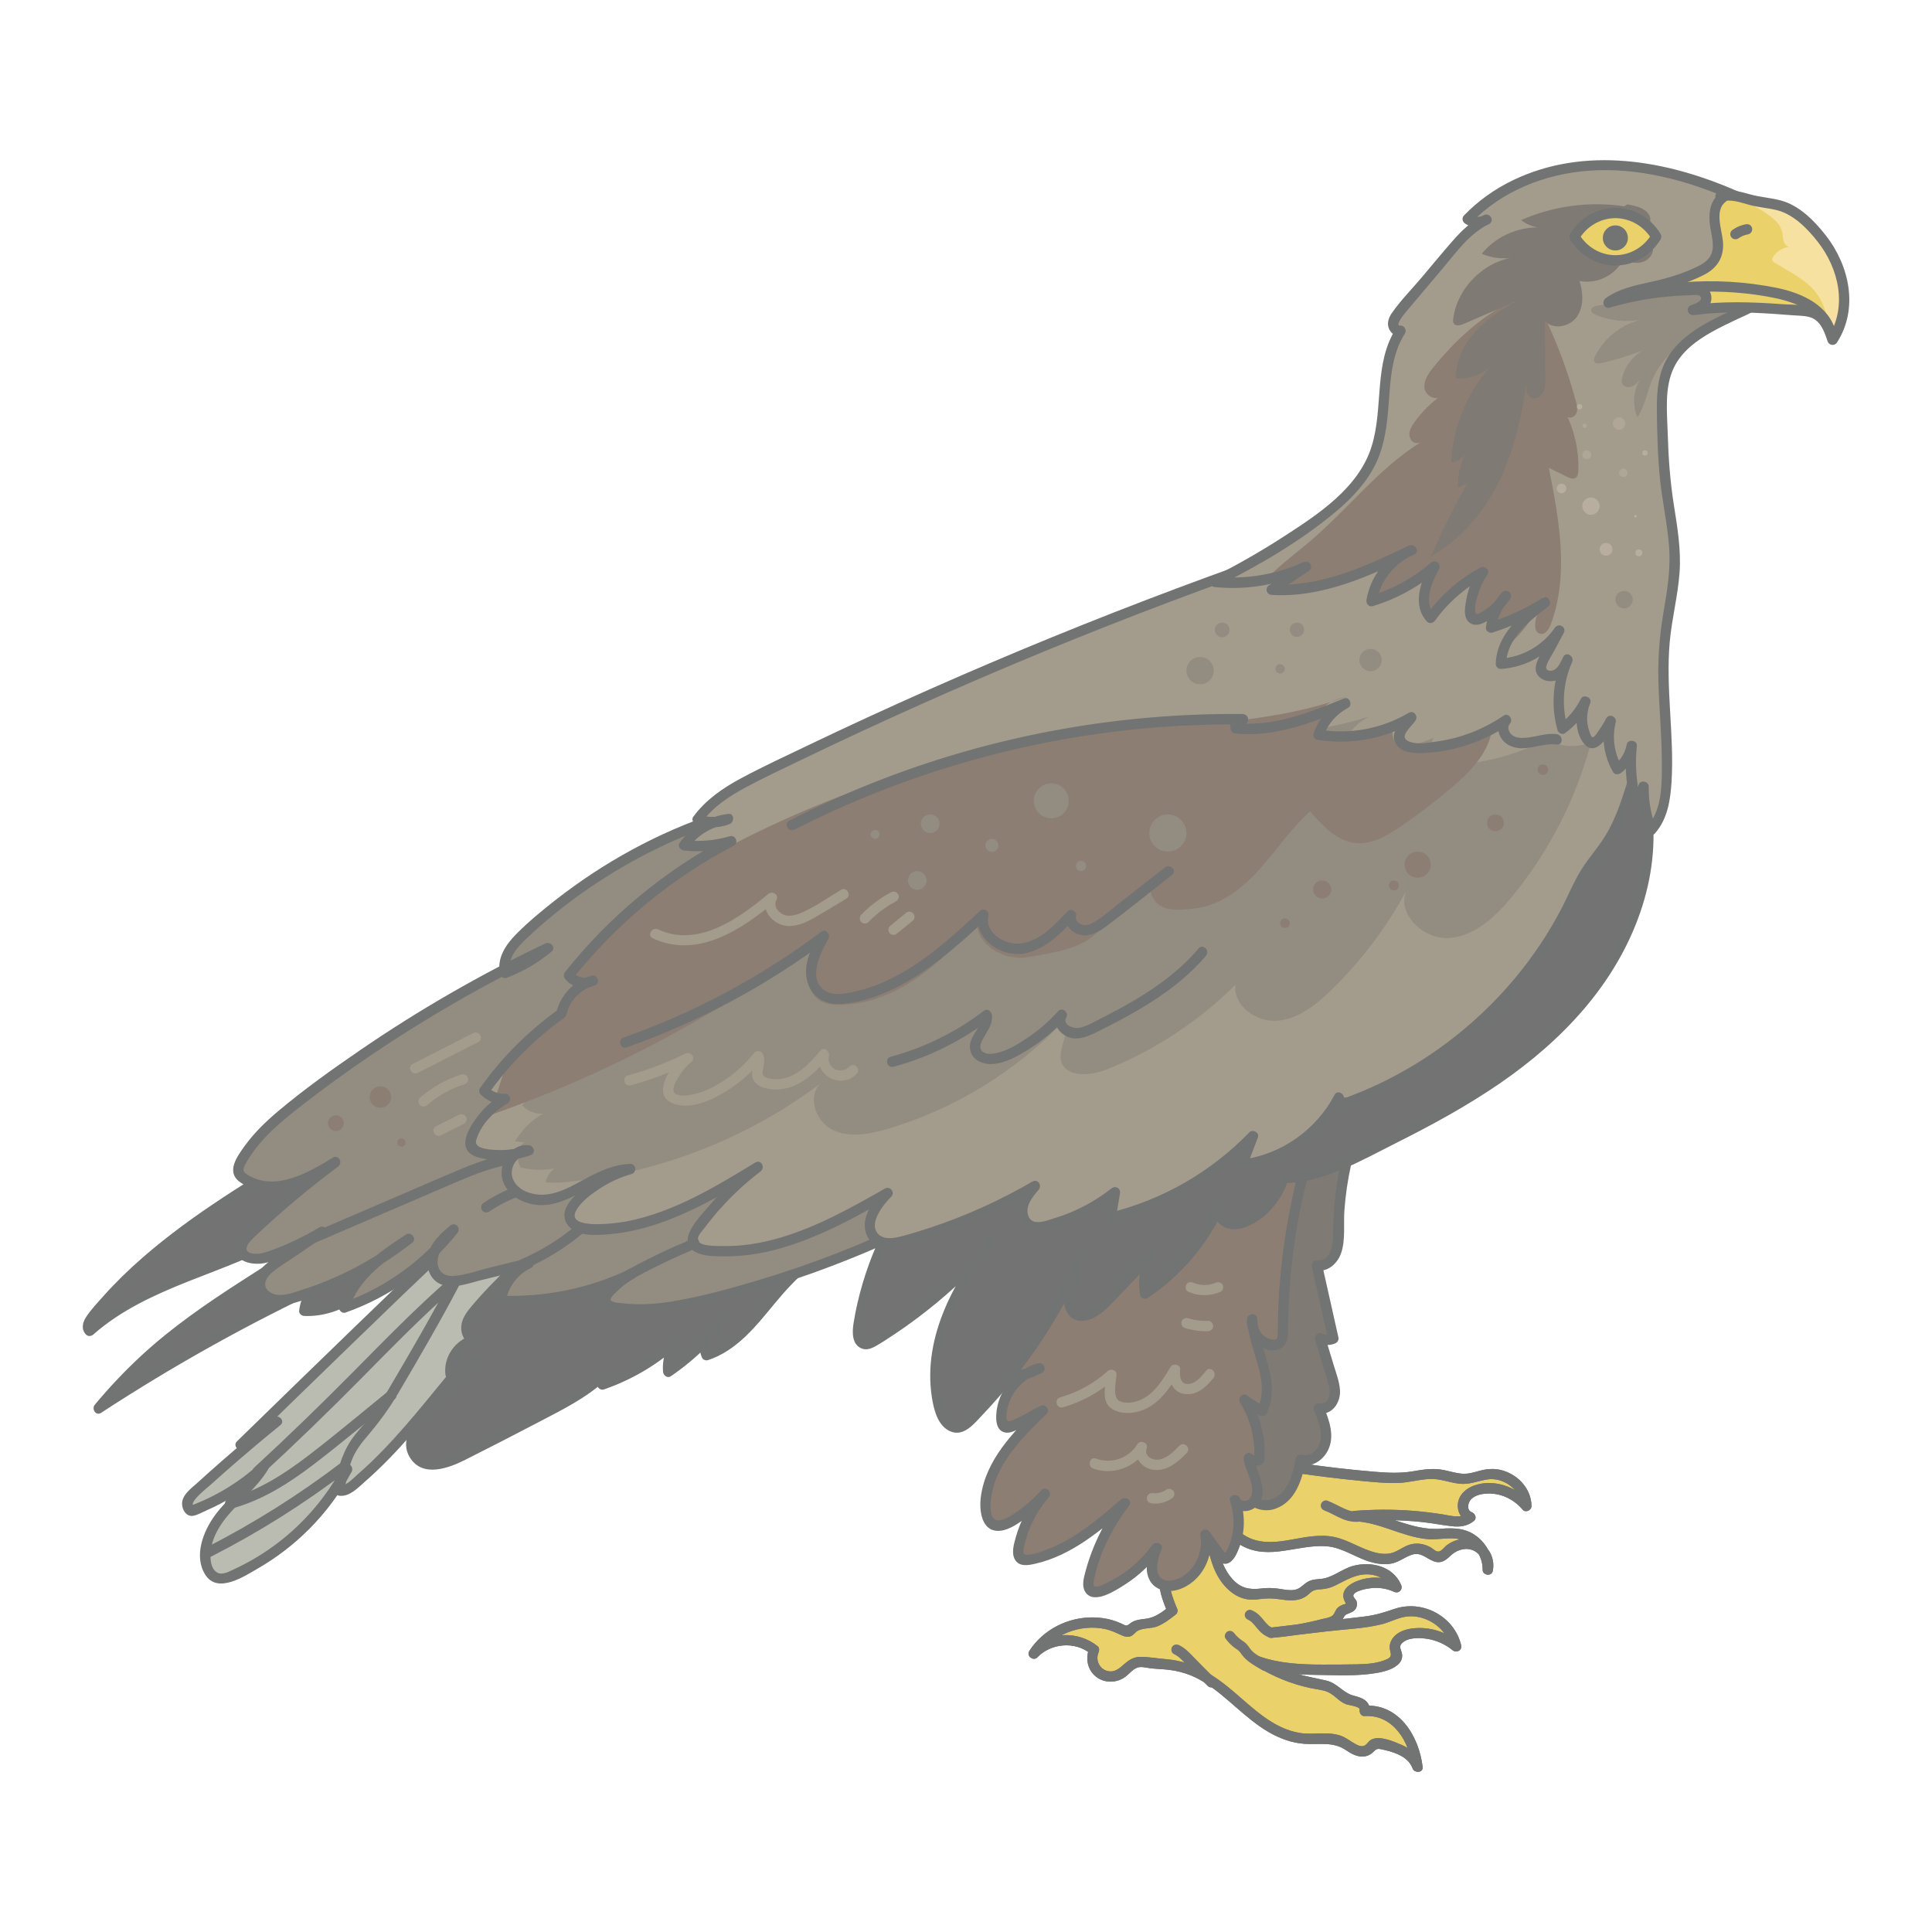 <svg viewBox="0 0 93.543 93.543" xmlns="http://www.w3.org/2000/svg" id="artwork"><path style="fill:#ebd16a;" d="M58.285,73.504c.331.706.402,1.505.676,2.234s.864,1.442,1.643,1.466c.269.008.534-.067.803-.072.564-.011,1.183.274,1.66-.029.156-.099.276-.254.445-.331.201-.091.435-.055.652-.094.263-.047.492-.201.726-.33.461-.253.988-.419,1.51-.359s1.033.379,1.224.869c-.639-.311-1.425-.299-2.054.031-.174.091-.359.267-.294.452.043.121.184.203.183.332-.002.223-.362.201-.522.357-.083.081-.104.206-.171.3-.091.129-.253.182-.405.226-.912.262-1.851.429-2.796.498.73-.086,1.46-.173,2.19-.26l2.448-.29c.227-.027.456-.054.677-.113.334-.089.646-.249.982-.33,1.129-.274,2.403.527,2.646,1.662-.602-.515-1.437-.745-2.218-.612-.382.065-.826.342-.744.72.028.127.115.244.1.373-.016.142-.149.24-.277.306-.6.311-1.305.323-1.98.328-.287.002-.575.004-.862.006-1.203.009-2.434.014-3.57-.385.87.542,1.845.914,2.854,1.089.241.042.491.075.705.195.274.153.466.437.759.548.171.065.361.064.531.13s.325.244.267.417c.687-.062,1.373.286,1.818.814s.67,1.213.744,1.899c-.218-.69-1.04-.949-1.746-1.107-.126-.028-.265-.055-.378.008-.099.055-.153.166-.238.241-.174.153-.445.127-.654.027s-.384-.259-.59-.364c-.56-.286-1.233-.131-1.861-.173-1.188-.079-2.198-.867-3.095-1.65s-1.829-1.629-2.996-1.869c-.511-.105-1.04-.086-1.557-.162-.151-.022-.306-.052-.456-.022-.335.068-.538.408-.834.58-.331.191-.784.14-1.063-.121s-.362-.71-.194-1.053c-.82-.7-2.192-.616-2.92.179.867-1.399,2.887-1.929,4.33-1.137.08.044.169.093.257.068.086-.024.137-.108.201-.171.203-.2.527-.173.807-.224.424-.077.781-.353,1.119-.62-.253-.605-.511-1.267-.335-1.898.155-.556.636-1.096.419-1.631"></path><path style="fill:#727373;" d="M58.069,73.63c.441.983.43,2.129,1.108,3.009.276.358.649.667,1.098.772.247.058.489.044.739.011.305-.04.579-.041.884.003.474.069.956.139,1.37-.16.098-.071.183-.174.289-.233.136-.075.268-.072.418-.085.23-.019.435-.067.644-.167.517-.247.973-.559,1.572-.554.525.004,1.005.267,1.217.757l.342-.342c-.589-.269-1.248-.34-1.872-.148-.526.162-1.071.521-.735,1.105.019.033.043.07.072.024-.016.025-.155.059-.181.069-.098.039-.198.085-.275.161-.11.11-.132.292-.258.384-.13.094-.341.117-.493.157-.801.211-1.618.347-2.444.411v.5c.893-.106,1.786-.212,2.68-.318.871-.103,1.793-.132,2.646-.341.398-.097.764-.307,1.17-.37.314-.048.637-.003.934.107.628.232,1.116.755,1.272,1.407l.418-.243c-.66-.543-1.509-.816-2.364-.691-.337.049-.7.192-.9.484-.085.123-.138.266-.135.417.005.267.194.434-.139.584-.447.202-.953.232-1.437.243-.545.013-1.091.012-1.636.013-1.033.001-2.065-.044-3.051-.378-.275-.093-.428.312-.193.457.798.489,1.675.853,2.591,1.051.21.045.425.072.635.12.277.063.444.184.655.363.136.116.272.226.438.297.116.05.705.112.683.265-.021.149.061.328.241.317,1.39-.086,2.167,1.246,2.311,2.463l.491-.067c-.172-.479-.537-.792-.996-.993-.38-.167-1.093-.48-1.494-.255-.113.063-.168.18-.269.254-.147.107-.311.045-.459-.032-.277-.144-.496-.346-.802-.438-.626-.189-1.286-.01-1.923-.114-1.277-.207-2.246-1.184-3.188-1.988-.969-.827-1.966-1.473-3.264-1.582-.41-.035-.837-.11-1.246-.115-.313-.004-.549.136-.779.335-.25.217-.479.441-.84.349-.384-.098-.581-.53-.427-.892.04-.095.053-.228-.039-.303-.955-.778-2.413-.719-3.274.179l.393.303c.67-1.046,2.021-1.577,3.232-1.321.304.064.557.194.838.317.129.057.261.085.397.038.161-.056.232-.214.381-.285.283-.133.641-.08.939-.205.329-.138.608-.357.887-.576.062-.049.095-.171.064-.243-.257-.618-.529-1.287-.272-1.95.201-.519.55-1.0.357-1.579-.102-.304-.585-.173-.482.133.19.567-.377,1.153-.463,1.709-.097.632.14,1.247.378,1.82l.064-.243c-.32.251-.65.499-1.062.563-.296.045-.594.047-.832.254-.164.142-.223.063-.411-.021-.146-.065-.296-.122-.45-.165-.286-.081-.587-.122-.884-.127-1.233-.021-2.445.586-3.113,1.629-.153.239.197.507.393.303.659-.686,1.82-.787,2.567-.179l-.039-.303c-.208.489-.13,1.064.3,1.412.418.338,1.018.324,1.44.006.212-.159.399-.431.68-.461.181-.019.4.045.582.063.2.021.401.03.601.045.727.054,1.36.253,1.976.644,1.105.7,1.957,1.734,3.092,2.394.534.31,1.12.527,1.739.569.703.048,1.364-.12,1.987.295.271.18.55.351.889.316.13-.013.25-.059.354-.136.15-.111.209-.266.423-.224.571.112,1.353.322,1.571.932.088.245.526.233.491-.067-.174-1.474-1.127-3.067-2.811-2.963l.241.317c.073-.52-.327-.696-.761-.8-.506-.121-.792-.6-1.313-.728-.531-.13-1.063-.204-1.584-.383-.553-.19-1.076-.445-1.573-.75l-.193.457c.916.31,1.883.384,2.844.395.951.01,1.956.071,2.897-.089.371-.063.861-.18,1.123-.476.104-.118.152-.266.135-.422-.023-.22-.193-.366.001-.554.293-.283.849-.262,1.218-.204.449.07.871.26,1.222.548.188.155.479.013.418-.243-.334-1.402-1.882-2.216-3.229-1.754-.487.167-.924.304-1.439.366-.489.058-.979.116-1.469.174-1.016.12-2.031.241-3.047.361-.312.037-.326.525,0,.5.732-.057,1.459-.163,2.174-.329.317-.074.682-.131.972-.286.106-.057.202-.132.27-.233.09-.134.094-.24.249-.305.169-.071.35-.117.436-.297.047-.098.054-.216.02-.32-.027-.082-.167-.199-.159-.272.025-.249.724-.355.915-.371.363-.03.725.032,1.056.183.237.108.443-.109.342-.342-.39-.9-1.458-1.151-2.335-.908-.531.147-.983.569-1.53.624-.237.024-.459.024-.67.153-.22.134-.359.339-.629.38-.264.041-.535-.025-.797-.061-.279-.038-.536-.04-.816-.005-.567.07-.99-.018-1.386-.454-.755-.832-.732-2.094-1.175-3.083-.132-.293-.562-.039-.432.252h0Z"></path><path style="fill:#ebd16a;" d="M62.805,71.073c1.164.172,2.333.311,3.506.416.71.064,1.431.115,2.133-.007.276-.048.549-.122.829-.127.635-.013,1.253.329,1.882.238.253-.036.49-.141.74-.194.941-.2,2.019.556,2.004,1.518-.492-.608-1.309-.936-2.085-.838-.351.044-.718.191-.897.497s-.07.782.27.881c-.295.28-.763.216-1.164.147-1.465-.252-2.963-.32-4.445-.2,1.333.03,2.548.905,3.881.879.361-.007.723-.081,1.082-.038.839.098,1.53.91,1.493,1.754.124-.471-.182-.997-.635-1.175s-.999-.029-1.345.314c-.102.101-.2.224-.341.252-.201.04-.375-.129-.548-.239-.281-.179-.649-.214-.96-.091-.202.08-.374.22-.572.308-.489.219-1.064.098-1.56-.105s-.966-.486-1.49-.597c-1.22-.259-2.492.454-3.711.191-.958-.206-1.728-1.036-1.945-1.991s.09-1.995.728-2.738c.436-.509,1.006-.882,1.552-1.27"></path><path style="fill:#727373;" d="M62.739,71.314c1.066.157,2.136.289,3.208.391.555.053,1.113.109,1.671.1.543-.009,1.059-.169,1.595-.197.484-.025.944.167,1.42.227.505.064.891-.128,1.376-.204.772-.12,1.626.478,1.639,1.285l.427-.177c-.627-.74-1.733-1.148-2.677-.821-.393.136-.748.43-.806.861-.054.406.146.773.528.918l-.11-.418c-.306.255-.808.099-1.158.044-.459-.072-.92-.129-1.383-.167-.962-.08-1.928-.077-2.89-.002-.318.025-.325.487,0,.5,1.226.047,2.307.753,3.525.865.625.058,1.305-.189,1.885.128.493.269.804.791.796,1.352-.004.276.433.347.491.067.112-.539-.121-1.092-.597-1.381-.497-.303-1.153-.213-1.612.118-.111.08-.2.212-.312.283-.185.117-.309-.059-.462-.151-.261-.156-.56-.223-.861-.185-.371.047-.623.29-.962.416-.365.135-.77.053-1.126-.068-.669-.227-1.252-.634-1.969-.717-.703-.082-1.398.094-2.086.207-.694.114-1.405.138-2.023-.244-.526-.324-.918-.861-1.075-1.457-.191-.727-.036-1.512.34-2.154.424-.723,1.136-1.186,1.804-1.659.26-.185.011-.618-.252-.432-.587.416-1.208.82-1.665,1.385-.398.491-.67,1.081-.766,1.707-.188,1.227.368,2.505,1.478,3.107,1.334.724,2.7-.076,4.09.025.761.055,1.384.531,2.097.748.316.096.652.147.981.103.39-.052.652-.288,1.007-.422.477-.181.705.135,1.101.294.328.132.566-.013.799-.242.271-.266.667-.429,1.046-.31.373.116.627.51.546.897l.491.067c.009-.594-.255-1.163-.707-1.548-.539-.46-1.139-.488-1.817-.435-1.469.115-2.732-.806-4.182-.862v.5c1.083-.084,2.17-.076,3.251.036.489.051.971.149,1.459.204.397.045.762.002,1.076-.261.158-.132.048-.358-.11-.418-.269-.102-.18-.48-.025-.633.22-.216.57-.271.865-.271.636.002,1.22.301,1.627.782.143.168.43.029.427-.177-.013-.816-.614-1.479-1.375-1.714-.43-.133-.837-.083-1.261.042-.26.076-.5.132-.775.103-.277-.029-.547-.113-.819-.169-.541-.111-1.006-.028-1.54.062-.604.101-1.223.068-1.83.018-1.23-.101-2.456-.248-3.676-.428-.315-.046-.451.435-.133.482h0Z"></path><path style="fill:#727373;" d="M58.069,73.63c.441.983.43,2.129,1.108,3.009.276.358.649.667,1.098.772.247.058.489.044.739.011.305-.04.579-.041.884.003.474.069.956.139,1.37-.16.098-.071.183-.174.289-.233.136-.075.268-.072.418-.085.23-.019.435-.067.644-.167.517-.247.973-.559,1.572-.554.525.004,1.005.267,1.217.757l.342-.342c-.589-.269-1.248-.34-1.872-.148-.526.162-1.071.521-.735,1.105.019.033.043.07.072.024-.016.025-.155.059-.181.069-.098.039-.198.085-.275.161-.11.11-.132.292-.258.384-.13.094-.341.117-.493.157-.801.211-1.618.347-2.444.411v.5c.893-.106,1.786-.212,2.68-.318.871-.103,1.793-.132,2.646-.341.398-.097.764-.307,1.17-.37.314-.048.637-.003.934.107.628.232,1.116.755,1.272,1.407l.418-.243c-.66-.543-1.509-.816-2.364-.691-.337.049-.7.192-.9.484-.085.123-.138.266-.135.417.005.267.194.434-.139.584-.447.202-.953.232-1.437.243-.545.013-1.091.012-1.636.013-1.033.001-2.065-.044-3.051-.378-.275-.093-.428.312-.193.457.798.489,1.675.853,2.591,1.051.21.045.425.072.635.12.277.063.444.184.655.363.136.116.272.226.438.297.116.05.705.112.683.265-.021.149.061.328.241.317,1.39-.086,2.167,1.246,2.311,2.463l.491-.067c-.172-.479-.537-.792-.996-.993-.38-.167-1.093-.48-1.494-.255-.113.063-.168.18-.269.254-.147.107-.311.045-.459-.032-.277-.144-.496-.346-.802-.438-.626-.189-1.286-.01-1.923-.114-1.277-.207-2.246-1.184-3.188-1.988-.969-.827-1.966-1.473-3.264-1.582-.41-.035-.837-.11-1.246-.115-.313-.004-.549.136-.779.335-.25.217-.479.441-.84.349-.384-.098-.581-.53-.427-.892.04-.095.053-.228-.039-.303-.955-.778-2.413-.719-3.274.179l.393.303c.67-1.046,2.021-1.577,3.232-1.321.304.064.557.194.838.317.129.057.261.085.397.038.161-.056.232-.214.381-.285.283-.133.641-.08.939-.205.329-.138.608-.357.887-.576.062-.049.095-.171.064-.243-.257-.618-.529-1.287-.272-1.95.201-.519.55-1.0.357-1.579-.102-.304-.585-.173-.482.133.19.567-.377,1.153-.463,1.709-.097.632.14,1.247.378,1.82l.064-.243c-.32.251-.65.499-1.062.563-.296.045-.594.047-.832.254-.164.142-.223.063-.411-.021-.146-.065-.296-.122-.45-.165-.286-.081-.587-.122-.884-.127-1.233-.021-2.445.586-3.113,1.629-.153.239.197.507.393.303.659-.686,1.82-.787,2.567-.179l-.039-.303c-.208.489-.13,1.064.3,1.412.418.338,1.018.324,1.44.006.212-.159.399-.431.68-.461.181-.019.4.045.582.063.2.021.401.03.601.045.727.054,1.36.253,1.976.644,1.105.7,1.957,1.734,3.092,2.394.534.31,1.12.527,1.739.569.703.048,1.364-.12,1.987.295.271.18.55.351.889.316.13-.013.25-.059.354-.136.15-.111.209-.266.423-.224.571.112,1.353.322,1.571.932.088.245.526.233.491-.067-.174-1.474-1.127-3.067-2.811-2.963l.241.317c.073-.52-.327-.696-.761-.8-.506-.121-.792-.6-1.313-.728-.531-.13-1.063-.204-1.584-.383-.553-.19-1.076-.445-1.573-.75l-.193.457c.916.31,1.883.384,2.844.395.951.01,1.956.071,2.897-.089.371-.063.861-.18,1.123-.476.104-.118.152-.266.135-.422-.023-.22-.193-.366.001-.554.293-.283.849-.262,1.218-.204.449.07.871.26,1.222.548.188.155.479.013.418-.243-.334-1.402-1.882-2.216-3.229-1.754-.487.167-.924.304-1.439.366-.489.058-.979.116-1.469.174-1.016.12-2.031.241-3.047.361-.312.037-.326.525,0,.5.732-.057,1.459-.163,2.174-.329.317-.074.682-.131.972-.286.106-.057.202-.132.27-.233.09-.134.094-.24.249-.305.169-.071.35-.117.436-.297.047-.098.054-.216.02-.32-.027-.082-.167-.199-.159-.272.025-.249.724-.355.915-.371.363-.03.725.032,1.056.183.237.108.443-.109.342-.342-.39-.9-1.458-1.151-2.335-.908-.531.147-.983.569-1.53.624-.237.024-.459.024-.67.153-.22.134-.359.339-.629.38-.264.041-.535-.025-.797-.061-.279-.038-.536-.04-.816-.005-.567.07-.99-.018-1.386-.454-.755-.832-.732-2.094-1.175-3.083-.132-.293-.562-.039-.432.252h0Z"></path><path style="fill:#727373;" d="M62.739,71.314c1.066.157,2.136.289,3.208.391.555.053,1.113.109,1.671.1.543-.009,1.059-.169,1.595-.197.484-.025.944.167,1.42.227.505.064.891-.128,1.376-.204.772-.12,1.626.478,1.639,1.285l.427-.177c-.627-.74-1.733-1.148-2.677-.821-.393.136-.748.43-.806.861-.054.406.146.773.528.918l-.11-.418c-.306.255-.808.099-1.158.044-.459-.072-.92-.129-1.383-.167-.962-.08-1.928-.077-2.89-.002-.318.025-.325.487,0,.5,1.226.047,2.307.753,3.525.865.625.058,1.305-.189,1.885.128.493.269.804.791.796,1.352-.004.276.433.347.491.067.112-.539-.121-1.092-.597-1.381-.497-.303-1.153-.213-1.612.118-.111.08-.2.212-.312.283-.185.117-.309-.059-.462-.151-.261-.156-.56-.223-.861-.185-.371.047-.623.29-.962.416-.365.135-.77.053-1.126-.068-.669-.227-1.252-.634-1.969-.717-.703-.082-1.398.094-2.086.207-.694.114-1.405.138-2.023-.244-.526-.324-.918-.861-1.075-1.457-.191-.727-.036-1.512.34-2.154.424-.723,1.136-1.186,1.804-1.659.26-.185.011-.618-.252-.432-.587.416-1.208.82-1.665,1.385-.398.491-.67,1.081-.766,1.707-.188,1.227.368,2.505,1.478,3.107,1.334.724,2.7-.076,4.09.025.761.055,1.384.531,2.097.748.316.096.652.147.981.103.39-.052.652-.288,1.007-.422.477-.181.705.135,1.101.294.328.132.566-.013.799-.242.271-.266.667-.429,1.046-.31.373.116.627.51.546.897l.491.067c.009-.594-.255-1.163-.707-1.548-.539-.46-1.139-.488-1.817-.435-1.469.115-2.732-.806-4.182-.862v.5c1.083-.084,2.17-.076,3.251.036.489.051.971.149,1.459.204.397.045.762.002,1.076-.261.158-.132.048-.358-.11-.418-.269-.102-.18-.48-.025-.633.22-.216.57-.271.865-.271.636.002,1.22.301,1.627.782.143.168.43.029.427-.177-.013-.816-.614-1.479-1.375-1.714-.43-.133-.837-.083-1.261.042-.26.076-.5.132-.775.103-.277-.029-.547-.113-.819-.169-.541-.111-1.006-.028-1.54.062-.604.101-1.223.068-1.83.018-1.23-.101-2.456-.248-3.676-.428-.315-.046-.451.435-.133.482h0Z"></path><path style="fill:#7f7a73;" d="M65.82,54.14c-.656,1.736-1.004,3.587-1.022,5.443-.004.38.004.773-.148,1.121s-.516.637-.889.567c.265,1.181.53,2.362.794,3.543-.202.096-.45.086-.643-.026.192.631.383,1.262.575,1.893.098.324.197.668.113.995s-.43.612-.75.504c.213.52.431,1.076.327,1.628s-.672,1.054-1.202.869c-.095.497-.205,1.004-.472,1.434s-.723.776-1.23.775-1.01-.442-.961-.946c-.081.758-1.088,1.127-1.785.817s-1.099-1.047-1.341-1.771c-.381-1.143-.484-2.378-.296-3.568.073.45-.618.696-.976.415s-.416-.799-.385-1.254c.095-1.381.767-2.713,1.821-3.61-.237.183-.525-.165-.604-.453-.584-2.131.172-4.462,1.529-6.205s3.25-2.986,5.179-4.063"></path><path style="fill:#727373;" d="M65.579,54.074c-.449,1.2-.753,2.445-.911,3.717-.078.63-.113,1.262-.121,1.896-.006.506-.064,1.418-.786,1.334-.171-.02-.273.175-.241.317.265,1.181.53,2.362.794,3.543l.175-.307c-.158.062-.293.076-.45-.001-.186-.091-.435.06-.367.282.174.572.347,1.144.521,1.716.081.267.191.548.188.83-.002.25-.149.614-.465.539-.166-.04-.384.12-.307.307.192.47.435,1.018.318,1.537-.088.391-.462.774-.885.653-.122-.035-.282.043-.307.175-.125.645-.272,1.379-.831,1.796-.241.18-.558.292-.853.191-.289-.1-.499-.344-.487-.656.01-.275-.449-.349-.491-.067-.074.501-.562.757-1.039.743-.593-.018-1.032-.506-1.301-.991-.675-1.216-.803-2.788-.6-4.141l-.491-.067c.016.195-.166.282-.344.284-.245.003-.386-.204-.457-.416-.154-.456-.05-1.015.058-1.47.248-1.042.822-1.969,1.629-2.671.219-.19-.061-.529-.303-.393-.253.143-.419-1.401-.423-1.534-.02-.551.038-1.101.162-1.638.245-1.064.731-2.062,1.375-2.941,1.338-1.826,3.297-3.087,5.243-4.177.281-.157.029-.589-.252-.432-1.785.999-3.548,2.135-4.897,3.696-1.272,1.473-2.155,3.366-2.134,5.341.006.52.053,1.102.234,1.593.143.386.522.762.945.523l-.303-.393c-1.119.972-1.861,2.424-1.9,3.916-.015.558.159,1.31.787,1.466.491.121,1.126-.189,1.08-.756-.021-.259-.446-.365-.491-.067-.136.906-.129,1.816.04,2.718.147.783.399,1.61.9,2.244.423.535,1.039.884,1.733.782.583-.085,1.139-.477,1.23-1.089l-.491-.067c-.033.875.923,1.385,1.69,1.11.972-.349,1.286-1.392,1.464-2.307l-.307.175c.575.164,1.135-.188,1.39-.702.338-.68.059-1.45-.207-2.103l-.307.307c.69.164,1.142-.507,1.092-1.132-.033-.413-.189-.813-.308-1.207-.138-.454-.276-.907-.413-1.361l-.367.282c.273.133.549.164.836.052.131-.051.207-.164.175-.307-.265-1.181-.53-2.362-.794-3.543l-.241.317c.546.064.998-.356,1.167-.846.222-.643.111-1.407.16-2.076.109-1.503.445-2.981.973-4.392.113-.302-.37-.432-.482-.133h0Z"></path><path style="fill:#8d7e73;" d="M63.711,55.151c-.955,3.013-1.451,6.171-1.465,9.331-.001.213-.02.465-.203.576-.083.051-.186.059-.283.053-.595-.038-1.086-.651-.994-1.24.024.761.324,1.482.527,2.216s.301,1.555-.054,2.229c-.302-.153-.59-.335-.858-.542.543.856.801,1.89.725,2.901-.165.086-.383.051-.513-.081.037.371.221.708.333,1.063s.141.779-.097,1.066-.807.261-.899-.1c.307.862.223,1.855-.225,2.652-.051.09-.121.188-.224.196-.109.009-.196-.086-.263-.173-.251-.325-.493-.657-.725-.995.189.92-.317,1.936-1.164,2.34-.351.167-.798.224-1.107-.012-.482-.369-.309-1.123-.089-1.689-.663.924-1.596,1.652-2.653,2.071-.158.063-.345.116-.49.026-.195-.122-.174-.409-.121-.633.311-1.315.903-2.564,1.723-3.638-1.376,1.192-2.845,2.43-4.638,2.75-.119.021-.249.036-.354-.024-.185-.107-.18-.373-.139-.583.186-.954.63-1.855,1.272-2.584-.487.548-1.068,1.012-1.711,1.365-.222.122-.481.234-.722.155-.354-.116-.465-.563-.458-.936.033-1.85,1.457-3.34,2.788-4.626-.481.247-.962.495-1.443.742-.124.064-.273.128-.397.065-.128-.065-.162-.23-.169-.373-.052-1.114.764-2.208,1.847-2.476-.515.286-1.265.527-1.603.045-.086-.123-.123-.273-.147-.421-.176-1.101.297-2.201.866-3.16,1.548-2.611,3.846-4.679,6.107-6.703.309-.277.618-.554.928-.831.673-.603,1.347-1.206,2.045-1.779.688-.565,1.399-1.101,2.132-1.605"></path><path style="fill:#727373;" d="M63.338,55.084c-.595,1.888-1.012,3.826-1.249,5.792-.118.981-.19,1.967-.215,2.954-.006.243.006.491-.011.733-.006.079.002.216-.067.27-.08.063-.26.018-.348-.013-.394-.141-.607-.548-.563-.949h-.5c.037.755.298,1.453.505,2.172.2.695.335,1.47.002,2.146l.342-.09c-.302-.157-.587-.337-.858-.542-.205-.155-.466.142-.342.342.519.839.754,1.791.69,2.775l.183-.241c-.096.038-.181.057-.27-.017-.202-.169-.452-.005-.418.243.068.489.37.922.405,1.415.013.192-.015.453-.206.555-.109.059-.33.069-.38-.073-.106-.301-.586-.174-.482.133.205.606.231,1.249.049,1.865-.042.141-.092.281-.156.414-.015.03-.07.182-.114.199-.051.019-.099-.079-.138-.129-.217-.281-.422-.57-.623-.862-.164-.237-.508-.089-.457.193.145.8-.274,1.676-1.01,2.038-.362.178-.913.225-1.049-.256-.105-.371.051-.797.182-1.142.108-.285-.303-.403-.457-.193-.379.519-.843.978-1.372,1.343-.261.181-.537.341-.824.478-.142.068-.314.171-.474.185-.205.018-.176-.149-.146-.311.241-1.303.915-2.569,1.706-3.616.18-.239-.192-.477-.393-.303-1.076.931-2.197,1.903-3.546,2.413-.299.113-.66.258-.982.273-.219.01-.215-.101-.186-.3.025-.17.075-.341.124-.505.216-.727.589-1.396,1.084-1.969.209-.241-.136-.594-.354-.354-.267.295-.554.571-.87.813-.297.228-.667.516-1.032.625-.85.254-.513-1.302-.393-1.687.431-1.382,1.533-2.458,2.546-3.438.21-.203-.056-.519-.303-.393-.436.224-.876.504-1.332.685-.13.051-.254.118-.301-.035-.02-.064-.002-.197.004-.263.014-.181.056-.36.116-.531.243-.7.83-1.249,1.544-1.44l-.193-.457c-.382.206-1.149.551-1.345-.051-.204-.628-.001-1.403.227-1.994.477-1.238,1.323-2.371,2.167-3.382,1.711-2.051,3.769-3.792,5.756-5.565,1.207-1.078,2.443-2.11,3.776-3.031.263-.182.013-.615-.252-.432-1.302.9-2.519,1.901-3.701,2.953-1.163,1.035-2.332,2.064-3.463,3.134-1.049.993-2.057,2.034-2.942,3.177-.873,1.126-1.812,2.437-2.067,3.869-.105.593-.193,1.576.401,1.958.52.334,1.208.06,1.695-.203.252-.136.079-.53-.193-.457-1.023.275-1.831,1.165-1.998,2.213-.061.385-.101,1.06.418,1.143.307.049.623-.183.881-.316.351-.181.703-.361,1.054-.542l-.303-.393c-1.242,1.202-2.604,2.587-2.83,4.385-.083.662.042,1.719.953,1.619.463-.051.912-.387,1.278-.656.384-.282.736-.6,1.056-.954l-.354-.354c-.575.665-1.007,1.44-1.241,2.29-.09.324-.222.757-.036,1.074.213.364.652.273.994.195,1.753-.402,3.171-1.615,4.497-2.763l-.393-.303c-.518.687-.944,1.432-1.273,2.227-.17.411-.312.833-.425,1.263-.076.293-.172.648-.005.93.394.667,1.483-.061,1.914-.333.691-.436,1.279-1.002,1.76-1.661l-.457-.193c-.183.483-.349,1.08-.12,1.577.251.545.876.68,1.412.514,1.13-.35,1.754-1.606,1.551-2.73l-.457.193c.148.215.299.428.455.638.13.175.255.391.425.53.357.294.671-.001.835-.331.419-.841.48-1.821.179-2.71l-.482.133c.2.568.966.622,1.337.185.599-.707-.088-1.607-.192-2.348l-.418.243c.219.183.483.256.756.146.11-.044.176-.121.183-.241.069-1.066-.197-2.119-.759-3.027l-.342.342c.271.206.556.385.858.542.113.059.28.036.342-.09.76-1.544-.362-3.023-.439-4.571-.016-.328-.465-.315-.5,0-.085.765.724,1.776,1.564,1.44.437-.174.412-.674.417-1.066.007-.612.033-1.224.076-1.835.173-2.443.642-4.857,1.378-7.193.097-.308-.386-.439-.482-.133h0Z"></path><path style="fill:#737373;" d="M45.739,55.762c-2.213,2.309-3.695,5.307-4.186,8.467-.052.337-.004.803.334.85.146.02.286-.058.412-.134,2.154-1.303,4.102-2.948,5.748-4.853-1.845,2.268-3.286,5.215-2.575,8.051.123.488.468,1.061.963.969.211-.039.379-.197.531-.349,2.369-2.37,4.269-5.205,5.561-8.297-.266.66-.492,1.336-.677,2.023-.092.339-.161.741.066,1.01.406.48,1.169.023,1.604-.43.715-.745,1.431-1.49,2.146-2.236-.253.56-.333,1.197-.228,1.802,1.583-1.048,2.858-2.556,3.627-4.291-.199.321.062.774.422.887s.753-.024,1.08-.212c.749-.432,1.325-1.155,1.579-1.982,1.355-.001,2.63-.594,3.849-1.186,3.647-1.77,7.33-3.691,10.089-6.661,2.76-2.97,4.466-7.219,3.419-11.136-.078-.29-.176-.589-.387-.803-.598-.609-1.619-.208-2.356.221-4.886,2.845-9.771,5.689-14.657,8.534-3.057,1.78-6.122,3.565-8.95,5.69"></path><path style="fill:#727373;" d="M45.562,55.585c-1.763,1.852-3.075,4.114-3.799,6.567-.185.626-.333,1.264-.435,1.909-.066.415-.093,1.01.365,1.218.255.116.507.012.733-.118.311-.179.612-.38.91-.579.541-.362,1.067-.746,1.578-1.149,1.201-.947,2.308-2.009,3.311-3.163l-.354-.354c-1.786,2.209-3.28,5.066-2.707,7.99.103.527.313,1.172.854,1.399.661.278,1.175-.404,1.574-.824,1.021-1.074,1.95-2.238,2.776-3.469.946-1.411,1.744-2.913,2.402-4.479l-.482-.133c-.3.754-.636,1.569-.752,2.376-.08.555.178,1.17.817,1.177.661.006,1.181-.535,1.602-.975.629-.656,1.259-1.312,1.888-1.967l-.393-.303c-.276.644-.36,1.303-.253,1.995.024.156.244.232.367.149,1.621-1.085,2.917-2.601,3.717-4.381.129-.288-.284-.544-.432-.252-.192.379-.076.804.247,1.075.39.327.933.252,1.365.059.931-.416,1.618-1.294,1.927-2.249l-.241.183c1.953-.025,3.763-1.099,5.462-1.952,1.72-.864,3.417-1.786,5.005-2.877,3.004-2.062,5.589-4.776,6.8-8.273.574-1.659.798-3.438.541-5.18-.109-.74-.238-1.785-.982-2.167-.698-.359-1.551-.013-2.183.33-1.931,1.05-3.807,2.214-5.707,3.32-1.94,1.129-3.88,2.259-5.82,3.389-3.689,2.148-7.451,4.215-10.95,6.67-.434.305-.863.616-1.288.934-.255.191-.005.625.252.432,3.233-2.422,6.758-4.414,10.244-6.443,3.646-2.123,7.292-4.246,10.939-6.369.884-.515,1.756-1.069,2.662-1.543.72-.377,1.727-.664,2.067.323.547,1.585.464,3.421.077,5.029-.834,3.47-3.155,6.319-5.957,8.435-1.449,1.095-3.017,2.022-4.62,2.872-.805.426-1.62.833-2.438,1.233-.871.425-1.744.867-2.681,1.127-.467.13-.94.205-1.425.211-.114.002-.207.077-.241.183-.201.623-.577,1.177-1.093,1.582-.256.201-.564.399-.889.455-.283.049-.84-.148-.642-.537l-.432-.252c-.765,1.702-1.985,3.163-3.538,4.201l.367.149c-.085-.545-.015-1.102.202-1.61.104-.242-.179-.525-.393-.303-.472.492-.944.984-1.416,1.476-.412.429-.822.991-1.381,1.238-.222.098-.505.147-.632-.114-.12-.246-.005-.569.063-.815.179-.648.398-1.284.646-1.909.12-.301-.36-.424-.482-.133-1.032,2.457-2.451,4.755-4.188,6.776-.435.506-.882,1.024-1.375,1.476-.216.199-.444.308-.679.074-.2-.199-.292-.483-.355-.751-.297-1.266-.132-2.588.283-3.807.486-1.427,1.307-2.732,2.251-3.899.199-.246-.14-.6-.354-.354-1.568,1.806-3.392,3.378-5.422,4.644-.117.073-.244.176-.373.226-.181.069-.245.007-.279-.161-.051-.255.029-.537.075-.786.104-.558.239-1.109.403-1.652.332-1.099.786-2.159,1.351-3.158.633-1.121,1.402-2.156,2.29-3.089.222-.233-.131-.587-.354-.354h0Z"></path><path style="fill:#babbb1;" d="M28.358,60.5c-1.427,1.134-2.858,2.271-4.139,3.567-2.497,2.524-4.405,5.627-7.162,7.865-.175.142-.386.289-.608.245-.118-.378.037-.824.364-1.048-1.205,2.275-3.197,4.123-5.555,5.156-.246.108-.525.208-.778.115-.252-.093-.401-.355-.472-.614-.252-.921.244-1.885.868-2.608s1.398-1.327,1.883-2.15c-1.004.933-2.198,1.661-3.487,2.126-.175-.053-.245-.279-.191-.454s.193-.307.328-.43c1.295-1.19,2.627-2.34,3.994-3.448-.533.452-1.123.837-1.752,1.141,2.998-2.925,6.006-5.84,9.024-8.744.675-.649,1.354-1.303,1.895-2.067.13-.183.258-.379.452-.491.451-.26,1.037.034,1.538-.108.08.128.078.302-.004.428"></path><path style="fill:#727373;" d="M28.181,60.324c-1.763,1.401-3.505,2.819-5.015,4.498-1.392,1.547-2.632,3.223-4.031,4.764-.392.432-.797.853-1.22,1.256-.205.195-.414.386-.628.572-.224.194-.521.541-.838.513l.241.183c-.072-.282.012-.585.249-.765l-.342-.342c-.85,1.588-2.068,2.967-3.549,3.994-.361.251-.737.48-1.125.688-.187.1-.376.194-.568.283-.224.104-.579.311-.828.178-.414-.219-.367-.961-.277-1.334.115-.477.37-.917.672-1.3.65-.821,1.504-1.453,2.053-2.359.151-.249-.187-.492-.393-.303-.981.901-2.126,1.603-3.376,2.062l.193.025c-.329-.156.633-.899.763-1.016.371-.335.745-.666,1.122-.994.754-.656,1.519-1.299,2.295-1.929l-.354-.354c-.521.437-1.091.802-1.701,1.102l.303.393c1.692-1.651,3.387-3.298,5.085-4.943.864-.837,1.729-1.672,2.595-2.507.811-.782,1.651-1.542,2.419-2.367.204-.219.4-.445.585-.68.167-.212.308-.469.502-.657.395-.383,1.116-.078,1.613-.192l-.282-.115-.004.176c-.141.288.29.542.432.252.116-.237.115-.443.004-.681-.048-.102-.181-.138-.282-.115-.48.11-.977-.114-1.451.066-.445.169-.672.649-.954,1-.713.889-1.578,1.653-2.397,2.441-1.747,1.683-3.491,3.37-5.231,5.06-.997.968-1.992,1.937-2.986,2.907-.211.206.056.514.303.393.649-.32,1.248-.716,1.802-1.18.248-.208-.107-.554-.354-.354-.838.68-1.664,1.376-2.476,2.087-.406.355-.809.715-1.208,1.078-.281.255-.703.548-.726.968-.016.29.188.666.523.618.212-.031.45-.173.647-.259.226-.098.448-.204.666-.318.83-.433,1.595-.981,2.284-1.615l-.393-.303c-.572.943-1.495,1.589-2.14,2.473-.563.771-1.032,1.969-.467,2.868.599.953,1.895.08,2.581-.317.891-.516,1.717-1.154,2.445-1.882.822-.822,1.519-1.765,2.067-2.789.107-.2-.129-.504-.342-.342-.421.32-.613.811-.479,1.33.029.114.132.174.241.183.493.042.891-.397,1.232-.695.4-.349.783-.716,1.153-1.096.756-.775,1.457-1.6,2.146-2.434,1.408-1.706,2.783-3.43,4.424-4.921,1.005-.913,2.068-1.758,3.131-2.603.252-.2-.104-.552-.354-.354h0Z"></path><path style="fill:#737373;" d="M41.26,59.561c-1.122.764-2.254,1.537-3.185,2.525-1.213,1.288-2.176,2.999-3.863,3.531-.217-.397.04-.89.355-1.215s.71-.612.842-1.045c-.805,1.207-1.848,2.254-3.052,3.064-.069-.648.185-1.322.663-1.764-1.082,1.069-2.409,1.889-3.85,2.379-.041-.146-.028-.306.036-.444-.748.72-1.676,1.22-2.594,1.704-1.415.747-2.837,1.48-4.266,2.199-.366.184-.743.37-1.15.416s-.859-.079-1.099-.411c-.412-.57-.021-1.361.407-1.92.824-1.076,1.796-2.038,2.88-2.851-.523.275-1.045.551-1.568.826-.111-.726.408-1.493,1.123-1.661-.289-.106-.409-.473-.34-.773s.278-.546.482-.776c1.815-2.046,3.853-3.894,6.068-5.5"></path><path style="fill:#727373;" d="M41.134,59.345c-1.379.94-2.706,1.903-3.786,3.188-.912,1.085-1.795,2.378-3.202,2.843l.282.115c-.201-.436.266-.869.545-1.136.287-.275.543-.55.677-.932.098-.28-.306-.416-.457-.193-.79,1.171-1.794,2.18-2.962,2.974l.376.216c-.049-.604.155-1.164.59-1.587l-.354-.354c-1.062,1.038-2.335,1.829-3.74,2.314l.307.175c-.024-.117-.005-.202.036-.311.093-.246-.249-.402-.418-.243-.718.678-1.581,1.156-2.448,1.615-.974.516-1.953,1.023-2.935,1.525-.491.251-.983.502-1.477.749-.436.217-.937.461-1.435.327-1.222-.328-.145-1.78.288-2.305.733-.887,1.569-1.688,2.488-2.382.251-.19.04-.586-.252-.432-.523.275-1.045.551-1.568.826l.376.216c-.076-.641.309-1.25.94-1.419.194-.052.261-.364.06-.457-.775-.358.48-1.48.759-1.781.548-.591,1.115-1.163,1.699-1.718,1.181-1.12,2.435-2.161,3.751-3.119.258-.188.008-.622-.252-.432-1.533,1.115-2.986,2.337-4.338,3.665-.661.649-1.325,1.315-1.916,2.03-.242.293-.459.634-.436,1.029.018.319.186.62.481.756l.06-.457c-.826.222-1.409,1.045-1.307,1.902.022.188.195.311.376.216.523-.275,1.045-.551,1.568-.826l-.252-.432c-.925.698-1.774,1.487-2.519,2.376-.572.683-1.473,1.768-.884,2.698.616.974,1.871.499,2.671.097,1.173-.59,2.341-1.19,3.503-1.799,1.17-.613,2.383-1.2,3.352-2.115l-.418-.243c-.074.196-.077.374-.036.577.025.127.186.216.307.175,1.486-.513,2.835-1.343,3.96-2.443.231-.225-.122-.578-.354-.354-.523.508-.795,1.212-.737,1.94.014.174.207.331.376.216,1.242-.845,2.302-1.909,3.142-3.154l-.457-.193c-.17.486-.669.761-.967,1.161-.287.386-.412.842-.205,1.292.044.095.185.147.282.115,1.414-.467,2.331-1.651,3.244-2.756.518-.628,1.066-1.216,1.692-1.74.688-.576,1.432-1.081,2.172-1.585.264-.18.015-.614-.252-.432h0Z"></path><path style="fill:#737373;" d="M19.182,61.114c-1.26,1.182-2.727,2.444-4.452,2.352.046-.602.454-1.163,1.013-1.392-3.798,1.774-7.469,3.82-10.977,6.116,1.127-1.361,2.401-2.599,3.792-3.688,1.209-.946,2.503-1.777,3.795-2.607,1.583-1.016,3.166-2.033,4.748-3.049-1.551-.076-2.97.781-4.373,1.448-2.831,1.346-6.054,2.054-8.389,4.145-.18-.137-.054-.421.085-.599,2.493-3.195,6.025-5.383,9.479-7.502,1.453-.892,2.909-1.785,4.445-2.526,2.108-1.017,4.351-1.741,6.428-2.819"></path><path style="fill:#727373;" d="M19.005,60.937c-1.177,1.101-2.555,2.345-4.275,2.279l.25.25c.057-.534.406-.961.889-1.176l-.252-.432c-3.798,1.777-7.467,3.822-10.977,6.116l.303.393c1.243-1.494,2.653-2.844,4.21-4.008,1.628-1.217,3.371-2.277,5.08-3.375.998-.641,1.996-1.281,2.993-1.922.21-.135.125-.457-.126-.466-1.935-.069-3.621,1.123-5.331,1.857-1.681.721-3.43,1.281-5.063,2.111-.914.464-1.776,1.019-2.545,1.699h.354c-.171-.177,1.237-1.583,1.4-1.751.513-.528,1.054-1.027,1.616-1.502,1.169-.99,2.426-1.872,3.709-2.708,1.317-.858,2.661-1.679,4.008-2.491,1.44-.867,2.907-1.672,4.451-2.34,1.736-.75,3.519-1.394,5.203-2.262.286-.147.034-.579-.252-.432-1.597.823-3.283,1.445-4.934,2.146-1.658.705-3.23,1.555-4.771,2.486-2.773,1.674-5.596,3.351-8.046,5.486-.673.587-1.315,1.211-1.909,1.878-.283.318-.595.646-.827,1.004-.173.266-.237.594,0,.839.098.101.254.088.354,0,1.333-1.18,2.966-1.923,4.605-2.575.806-.32,1.619-.623,2.42-.954.832-.343,1.635-.739,2.445-1.131.981-.475,2.006-.898,3.115-.859l-.126-.466c-1.782,1.144-3.565,2.284-5.344,3.432-1.664,1.074-3.293,2.196-4.753,3.54-.816.751-1.579,1.558-2.288,2.411-.169.203.048.559.303.393,3.51-2.294,7.179-4.338,10.977-6.116.293-.137.038-.561-.252-.432-.653.291-1.062.905-1.136,1.608-.015.138.127.245.25.25,1.859.071,3.354-1.232,4.629-2.425.235-.22-.119-.573-.354-.354h0Z"></path><path style="fill:#727373;" d="M77.742,12.007l.697-.092c.069-.009.126-.022.177-.073.043-.043.076-.115.073-.177-.003-.065-.024-.132-.073-.177-.045-.041-.113-.082-.177-.073l-.697.092c-.069.009-.126.022-.177.073-.043.043-.076.115-.073.177.003.065.024.132.073.177.045.041.113.082.177.073h0Z"></path><path style="fill:#938c80;" d="M48.004,57.294c-4.308,2.573-9.01,4.484-13.891,5.648-1.476.352-3.017.636-4.501.32-.114-.024-.239-.06-.3-.159-.093-.15.015-.342.127-.477.32-.387.713-.712,1.152-.955-1.969.949-4.173,1.405-6.357,1.313.111-.778.637-1.484,1.351-1.814-1.029.254-2.058.507-3.086.761-.385.095-.817.183-1.157-.02-.415-.248-.498-.846-.312-1.292s.568-.775.937-1.087c-1.36,1.732-3.224,3.062-5.303,3.786.417-1.503,1.823-2.481,3.132-3.331-1.613,1.269-3.468,2.227-5.436,2.806-.351.103-.721.196-1.08.122s-.699-.361-.713-.727c-.016-.421.372-.733.72-.971.767-.524,1.535-1.049,2.302-1.573-.823.495-1.699.902-2.608,1.213-.494.169-1.246.159-1.308-.359-.033-.276.184-.513.385-.705,1.322-1.257,2.719-2.434,4.182-3.524-.68.414-1.373.834-2.142,1.042s-1.639.181-2.305-.257c-.113-.074-.225-.168-.262-.298-.043-.151.025-.309.098-.448.639-1.218,1.729-2.127,2.816-2.97,3.748-2.903,7.808-5.402,12.088-7.441-.615.52-1.321.932-2.077,1.212-.199-.699.354-1.372.885-1.869,2.683-2.515,5.911-4.447,9.396-5.623.554-.187,1.238-.329,1.662.074.286.272.343.706.335,1.101-.029,1.348-.645,2.673-1.656,3.565,2.326-.839,4.845-1.135,7.301-.86.694.078,1.555.383,1.579,1.081.008.242-.098.474-.221.683-.779,1.321-2.333,2.164-2.746,3.641,2.347-.116,4.694-.233,7.04-.349.634-.032,1.284-.061,1.89.129s1.169.647,1.301,1.268"></path><path style="fill:#727373;" d="M47.878,57.078c-2.348,1.399-4.808,2.607-7.354,3.599-1.266.493-2.551.934-3.853,1.321-1.325.394-2.673.768-4.037.999-.801.136-1.623.202-2.432.11-.121-.014-.576-.03-.629-.155-.051-.122.2-.328.28-.409.258-.261.547-.475.866-.656.283-.161.035-.569-.252-.432-1.942.926-4.082,1.36-6.231,1.279l.241.317c.121-.736.565-1.338,1.236-1.664.262-.127.074-.523-.193-.457-.594.146-1.187.292-1.781.439-.578.142-1.189.367-1.785.411-.554.041-.861-.371-.744-.9.11-.5.563-.857.934-1.17l-.354-.354c-1.348,1.7-3.146,2.999-5.193,3.722l.307.307c.432-1.476,1.794-2.386,3.017-3.181l-.303-.393c-1.498,1.17-3.204,2.074-5.016,2.647-.43.136-.998.369-1.438.158-.508-.243-.351-.701.001-.999.383-.324.835-.585,1.248-.868.434-.296.867-.593,1.301-.889.263-.179.028-.599-.252-.432-.774.461-1.588.854-2.439,1.15-.27.094-.575.176-.861.101-.472-.125-.094-.55.115-.749,1.289-1.231,2.661-2.378,4.089-3.445.251-.187.03-.603-.252-.432-1.157.704-2.763,1.657-4.11.838-.211-.129-.279-.214-.158-.457.076-.152.167-.3.26-.443.194-.297.415-.574.655-.836.49-.534,1.048-1.002,1.617-1.45,2.417-1.903,4.987-3.62,7.651-5.158,1.511-.872,3.057-1.683,4.631-2.435l-.303-.393c-.588.489-1.252.876-1.967,1.147l.307.175c-.154-.652.386-1.214.821-1.626.462-.437.945-.854,1.441-1.253,1.002-.808,2.068-1.536,3.18-2.184,1.097-.638,2.24-1.198,3.42-1.665.558-.221,1.134-.468,1.723-.59.248-.051.548-.082.784.036.302.151.395.487.414.8.083,1.359-.584,2.723-1.579,3.619-.181.163.008.502.243.418,2.04-.727,4.206-1.048,6.369-.924.452.026.918.046,1.355.174.321.093.759.277.83.648.082.434-.343.926-.602,1.237-.259.311-.544.599-.827.888-.634.649-1.255,1.326-1.519,2.215-.045.15.08.325.241.317,1.853-.092,3.705-.184,5.558-.276.86-.043,1.746-.15,2.606-.083.769.06,1.623.4,1.826,1.223.077.312.559.18.482-.133-.465-1.881-2.842-1.61-4.297-1.538-2.058.102-4.117.204-6.176.306l.241.317c.269-.906.971-1.562,1.611-2.22.548-.564,1.465-1.412,1.354-2.28-.106-.831-1.073-1.13-1.78-1.217-1.16-.144-2.346-.138-3.508-.018-1.331.138-2.638.433-3.898.882l.243.418c1.007-.907,1.635-2.191,1.721-3.545.037-.586-.037-1.278-.584-1.618-.518-.322-1.18-.172-1.72.006-2.808.926-5.45,2.384-7.775,4.203-.649.508-1.294,1.04-1.876,1.623-.525.526-.988,1.196-.804,1.972.029.123.184.221.307.175.801-.303,1.529-.728,2.187-1.276.232-.193-.063-.507-.303-.393-3.115,1.487-6.114,3.212-8.962,5.163-1.363.933-2.72,1.901-3.985,2.965-.595.501-1.155,1.045-1.612,1.677-.362.5-.911,1.25-.248,1.736,1.501,1.101,3.417.083,4.766-.738l-.252-.432c-.888.663-1.754,1.354-2.593,2.078-.411.355-.817.717-1.215,1.086-.318.295-.78.626-.869,1.079-.161.824.805.983,1.397.859.463-.097.916-.312,1.347-.502.528-.232,1.039-.499,1.534-.794l-.252-.432c-.828.566-1.69,1.103-2.49,1.708-.545.413-.946,1.129-.355,1.701.64.619,1.594.277,2.323.036.84-.278,1.659-.625,2.444-1.034.915-.476,1.776-1.041,2.588-1.676.223-.175-.067-.546-.303-.393-1.339.871-2.775,1.868-3.247,3.48-.051.174.126.372.307.307,2.126-.751,4.012-2.083,5.414-3.851.198-.25-.104-.565-.354-.354-.452.383-.948.822-1.072,1.431-.104.512.056,1.104.541,1.363.594.318,1.36.009,1.959-.139.811-.2,1.622-.4,2.433-.6l-.193-.457c-.773.376-1.327,1.114-1.466,1.963-.027.163.066.31.241.317,2.239.084,4.462-.383,6.483-1.347l-.252-.432c-.494.281-1.195.745-1.395,1.308-.266.75.766.811,1.249.856,1.56.146,3.13-.243,4.63-.626,2.945-.753,5.819-1.78,8.579-3.055,1.576-.728,3.111-1.54,4.602-2.429.276-.165.025-.597-.252-.432h0Z"></path><path style="fill:#a39b8c;" d="M63.208,26.52c-9.023,3.08-17.846,6.746-26.395,10.967-1.13.558-2.301,1.163-3.034,2.189.47.188,1.015.182,1.48-.017-.851.088-1.653.567-2.135,1.273.765.093,1.549.023,2.285-.202-3.038,1.583-5.737,3.813-7.864,6.499.257.349.784.464,1.163.252-.751.2-1.365.843-1.53,1.601-1.443,1.02-2.71,2.289-3.727,3.735.251.275.634.424,1.005.39-.726.405-1.304,1.07-1.605,1.845-.061.158-.11.342-.03.491.076.141.242.205.396.248.779.216,1.625.184,2.385-.091-.718-.124-1.28.818-.993,1.488s1.109.973,1.833.897,1.38-.445,2.022-.791,1.321-.685,2.05-.691c-.981.271-1.884.815-2.582,1.556-.198.21-.392.474-.351.76.066.466.659.62,1.13.623,2.888.021,5.522-1.534,7.987-3.038-1.138.858-2.143,1.893-2.968,3.055-.115.162-.232.352-.19.546.061.283.405.388.692.422,3.091.376,6.041-1.221,8.746-2.764-.612.605-1.228,1.643-.58,2.209.378.33.954.23,1.438.097,2.196-.605,4.313-1.496,6.28-2.643-.256.303-.521.623-.6,1.012s.101.861.483.965c.174.048.359.014.536-.025,1.256-.282,2.446-.853,3.452-1.656-.07.415-.141.83-.211,1.245,2.609-.63,5.03-2.022,6.887-3.96l-.528,1.387c1.968-.227,3.787-1.486,4.692-3.248-.126.194.254.299.471.22,4.648-1.705,8.588-5.262,10.756-9.713.248-.51.475-1.032.784-1.508.271-.416.601-.79.882-1.199.738-1.073,1.115-2.345,1.481-3.594.402-1.371.808-2.802.564-4.21-.396-2.285-2.38-3.929-4.342-5.164-2.656-1.672-6.066-3-8.845-1.542"></path><path style="fill:#938c80;" d="M64.453,33.98c.238-.077.479-.143.712-.235-.248.041-.488.122-.712.235Z"></path><path style="fill:#938c80;" d="M74.89,35.815c-1.234.613-2.574,1.015-3.942,1.182-.531.065-1.143.067-1.512-.32-.244-.256-.21-.711-.009-.962-1.411.612-2.979.86-4.506.67.18-.73.706-1.358,1.374-1.696-1.565.509-3.213.746-4.849.959-.209.027-1.88-.246-2.089-.219-8.183,1.067-15.107,2.496-22.398,6.362-1.203.637-2.358,1.355-3.495,2.103-1.509,1.185-2.885,2.539-4.076,4.044.257.349.784.463,1.163.252-.75.199-1.365.842-1.53,1.601-1.443,1.02-2.71,2.289-3.727,3.735.251.275.634.424,1.005.39-.563.315-1.033.787-1.358,1.344l.442.058c-.381.259-.394.793-.179,1.211.536.127,1.098.146,1.639.044-.21.157-.363.4-.428.669.33.038.676.02,1.007-.011,4.45-.423,8.774-2.105,12.341-4.8-.698.596-.289,1.855.531,2.265.821.41,1.806.221,2.685-.039,3.215-.952,6.172-2.757,8.488-5.182.4.505-.238,1.24-.095,1.867.188.825,1.387.765,2.173.453,2.342-.929,4.491-2.341,6.275-4.12-.126,1.01,1.002,1.825,2.017,1.747s1.873-.763,2.604-1.472c1.447-1.404,2.679-3.028,3.64-4.8-.446,1.148.882,2.364,2.11,2.264s2.215-1.031,3-1.98c1.801-2.18,3.121-4.754,3.841-7.489-.687.274-1.495.226-2.144-.13Z"></path><path style="fill:#8d7e73;" d="M70.314,38.107c.838-.716,1.672-1.562,1.899-2.63-.995.404-2.042.681-3.108.811-.531.065-1.143.067-1.512-.32-.244-.256-.21-.711-.009-.962-1.411.612-2.217.763-3.744.573.18-.73-.057-1.261.612-1.599-1.565.509-3.213.746-4.849.959-.209.027-1.88-.246-2.089-.219-8.183,1.067-15.107,2.496-22.398,6.362-1.203.637-2.358,1.355-3.495,2.103-1.509,1.185-2.885,2.539-4.076,4.044.257.349.784.463,1.163.252-.75.199-1.365.842-1.53,1.601-.97.685-1.851,1.491-2.639,2.38l-.549,1.687c.151.047.309.072.466.057-.231.129-.441.29-.637.467l-.106.326c5.589-1.952,10.883-4.744,15.652-8.252-.306.96-.485,2.265.403,2.742.27.145.589.17.896.166,2.674-.036,4.923-1.987,6.632-4.043-.027,1.147,1.332,1.93,2.462,1.73,1.13-.2,2.634-.379,3.395-1.238.761-.859,1.443-1.731,2.492-2.197.196,1.219,1.045,1.224,2.27,1.068,1.225-.156,2.26-.983,3.084-1.902.824-.92,1.511-1.966,2.431-2.788.609.704,1.316,1.46,2.244,1.537.767.064,1.483-.36,2.119-.792.875-.594,1.716-1.237,2.521-1.923Z"></path><path style="fill:#938c80;" d="M67.585,35.006c.14-.061.288-.105.424-.174-.178-.035-.322.045-.424.174Z"></path><path style="fill:#727373;" d="M63.142,26.279c-4.117,1.407-8.192,2.933-12.218,4.579-4.01,1.639-7.972,3.395-11.879,5.266-1.058.507-2.127,1.001-3.161,1.556-.888.476-1.718,1.048-2.32,1.869-.103.141.013.317.149.367.527.193,1.091.189,1.613-.017.237-.093.238-.528-.067-.491-.961.116-1.791.605-2.351,1.397-.121.171.047.358.216.376.793.087,1.586.014,2.352-.211l-.193-.457c-3.058,1.601-5.766,3.836-7.914,6.538-.091.114-.094.239,0,.354.359.44.967.537,1.466.291.256-.126.076-.535-.193-.457-.844.245-1.498.92-1.705,1.776l.115-.149c-1.481,1.054-2.765,2.341-3.816,3.824-.064.09-.034.229.039.303.317.321.73.486,1.182.463l-.126-.466c-.47.271-.876.626-1.203,1.06-.272.361-.699.984-.58,1.466.124.503.787.582,1.21.634.646.079,1.298.003,1.912-.209.279-.096.209-.457-.067-.491-.682-.084-1.214.525-1.303,1.157-.101.719.407,1.312,1.044,1.57,1.901.768,3.359-1.27,5.171-1.325l-.067-.491c-.924.264-1.778.74-2.477,1.404-.318.302-.68.679-.639,1.153.03.35.292.599.601.728.383.161.808.155,1.215.136.508-.024,1.015-.094,1.512-.201,1.035-.222,2.029-.611,2.98-1.07,1.098-.529,2.144-1.159,3.184-1.793l-.252-.432c-.841.639-1.615,1.358-2.298,2.165-.421.498-1.578,1.649-.598,2.171.401.213.94.202,1.381.208.531.007,1.062-.042,1.586-.129,1.06-.176,2.08-.531,3.064-.958,1.172-.509,2.289-1.134,3.398-1.766l-.303-.393c-.511.517-1.139,1.359-.869,2.134.338.969,1.497.727,2.244.513,2.119-.609,4.159-1.485,6.066-2.591l-.303-.393c-.373.444-.775.957-.673,1.575.094.57.548.915,1.121.834,1.366-.192,2.708-.918,3.776-1.76l-.418-.243c-.07.415-.141.83-.211,1.245-.032.186.11.356.307.307,2.657-.652,5.097-2.056,6.998-4.024l-.418-.243-.528,1.387c-.053.14.087.336.241.317,2.071-.256,3.936-1.517,4.908-3.371l-.432-.252c-.097.219-.048.424.169.542.264.144.548.06.809-.04.646-.247,1.28-.527,1.897-.841,1.257-.64,2.441-1.42,3.534-2.311,2.167-1.767,3.97-3.997,5.208-6.506.371-.752.717-1.481,1.229-2.15.489-.64.907-1.286,1.222-2.031.311-.735.539-1.5.763-2.265.242-.826.477-1.655.587-2.511.196-1.525-.168-2.979-1.086-4.214-.843-1.134-1.974-2.015-3.152-2.778-2.667-1.726-6.254-3.278-9.339-1.696-.286.147-.034.578.252.432,2.579-1.323,5.602-.203,7.929,1.141,2.152,1.243,4.695,3.061,4.935,5.76.139,1.564-.412,3.146-.874,4.618-.226.721-.483,1.435-.849,2.097-.366.66-.885,1.208-1.283,1.846-.381.612-.648,1.288-.983,1.925-.297.565-.623,1.115-.976,1.647-.712,1.074-1.533,2.073-2.444,2.983-1.024,1.024-2.16,1.933-3.385,2.706-.594.374-1.208.717-1.84,1.024-.325.158-.654.308-.988.447-.177.073-.355.144-.534.212-.054.021-.121.053-.18.067-.043.017-.088.022-.134.017-.094-.042-.113.002-.055.131.127-.287-.279-.543-.432-.252-.884,1.686-2.581,2.889-4.476,3.124l.241.317.528-1.387c.091-.239-.253-.414-.418-.243-1.844,1.91-4.199,3.263-6.777,3.896l.307.307c.07-.415.141-.83.211-1.245.043-.256-.218-.401-.418-.243-.809.638-1.734,1.126-2.719,1.427-.4.122-1.125.442-1.308-.123-.153-.472.229-.912.509-1.246.175-.208-.044-.543-.303-.393-1.575.914-3.237,1.668-4.967,2.239-.414.137-.832.266-1.253.379-.362.097-.871.235-1.195-.033-.605-.5.208-1.479.58-1.855.2-.202-.055-.534-.303-.393-1.633.931-3.299,1.864-5.114,2.392-.907.263-1.844.417-2.79.391-.23-.006-1.19.037-1.161-.35.014-.184.243-.412.348-.554.147-.197.3-.39.458-.578.662-.789,1.411-1.505,2.231-2.128.248-.189.03-.604-.252-.432-1.938,1.182-3.947,2.4-6.203,2.845-.354.07-3.044.481-2.462-.539.247-.433.757-.8,1.164-1.065.468-.305.973-.531,1.51-.684.266-.076.221-.5-.067-.491-.751.023-1.427.325-2.08.673-.659.351-1.351.784-2.118.818-.567.025-1.283-.206-1.493-.793-.18-.505.216-1.17.779-1.101l-.067-.491c-.434.15-.879.231-1.34.223-.286-.005-1.265-.014-1.139-.467.212-.758.861-1.411,1.524-1.793.208-.12.126-.479-.126-.466-.324.017-.6-.086-.828-.317l.039.303c.755-1.065,1.642-2.031,2.639-2.873.254-.214.514-.42.782-.617.098-.072.238-.14.305-.245.065-.102.075-.258.121-.37.225-.546.696-.953,1.26-1.117l-.193-.457c-.31.153-.648.045-.86-.213v.354c2.125-2.672,4.788-4.876,7.813-6.46.252-.132.078-.537-.193-.457-.726.214-1.467.276-2.219.193l.216.376c.447-.632,1.15-1.056,1.919-1.149l-.067-.491c-.449.177-.893.183-1.347.017l.149.367c.548-.747,1.334-1.258,2.14-1.69.877-.47,1.782-.892,2.678-1.324,1.915-.923,3.842-1.818,5.783-2.685,3.916-1.75,7.883-3.384,11.894-4.902,2.248-.85,4.51-1.663,6.784-2.441.303-.103.173-.587-.133-.482h0Z"></path><path style="fill:#a39b8c;" d="M84.001,9.477c-2.111-.937-4.399-1.563-6.707-1.478s-4.64.936-6.234,2.608c.259.197.644.208.913.025-.716.326-1.247.945-1.755,1.546-.831.984-1.662,1.968-2.494,2.952-.13.154-.266.322-.279.523s.167.422.361.368c-1.115,1.696-.534,4.003-1.242,5.905-.564,1.514-1.88,2.607-3.202,3.535-1.445,1.014-2.966,1.921-4.545,2.711,1.502.161,3.048-.096,4.417-.735-.556.371-1.112.743-1.668,1.114,2.372.165,4.638-.891,6.781-1.921-1.014.419-1.778,1.39-1.948,2.473,1.122-.333,2.172-.908,3.056-1.675-.423.787-.816,1.849-.19,2.487.659-.921,1.534-1.687,2.535-2.216-.388.559-.605,1.235-.615,1.915-.002.112.007.235.085.314.126.128.343.064.501-.021.46-.249.856-.616,1.137-1.057-.4.414-.657.964-.717,1.537.919-.29,1.8-.698,2.617-1.21-1.014.756-2.126,1.697-2.139,2.962,1.123-.061,2.201-.678,2.824-1.614-.262.49-.523.98-.784,1.47-.062.115-.125.238-.118.369.018.317.455.459.737.315s.436-.452.57-.739c-.478,1.036-.568,2.245-.249,3.34.467-.337.85-.792,1.103-1.31-.241.563-.214,1.234.072,1.776.051.097.12.197.227.222.146.034.278-.09.373-.206.215-.265.403-.551.561-.854-.209.78-.09,1.642.324,2.335.366-.267.62-.682.691-1.13-.092.839-.041,1.693.152,2.515.223-.087.391-.303.421-.541-.016.714.11,1.431.369,2.096.512-.549.661-1.339.721-2.088.192-2.412-.313-4.845-.047-7.25.13-1.181.446-2.343.472-3.531.027-1.248-.266-2.479-.42-3.718-.139-1.117-.165-2.245-.192-3.371-.019-.824-.033-1.679.296-2.434.63-1.449,2.275-2.098,3.698-2.785.22-.106.448-.225.581-.43.269-.414.038-.967-.251-1.367s-.65-.809-.639-1.303"></path><path style="fill:#8d7e73;" d="M75.898,20.188c.155.098.372-.029.435-.201s.018-.363-.029-.54c-.381-1.431-.9-2.825-1.546-4.157-.025-.052-.059-.111-.117-.12s-.108.083-.054.107l-1.435-.671c-1.472.742-2.707,1.892-3.747,3.172-.245.301-.494.661-.43,1.044s.644.631.849.301c-.522.36-.981.813-1.347,1.331-.111.157-.217.328-.235.52-.018.192.077.407.26.467.092.03.185.014.274-.022-2.024,1.259-3.514,3.232-5.34,4.781-.718.609-1.494,1.18-2.142,1.853.668-.13,1.324-.328,1.941-.616-.556.371-1.112.743-1.668,1.115,2.372.165,4.638-.891,6.781-1.921-1.014.419-1.778,1.39-1.948,2.473,1.122-.333,2.172-.908,3.056-1.675-.423.787-.816,1.849-.19,2.487.659-.922,1.534-1.687,2.535-2.217-.388.559-.605,1.235-.615,1.915-.002.111.007.235.085.315.126.128.343.064.501-.022.46-.249.855-.616,1.137-1.058-.4.414-.657.964-.717,1.538.81-.256,1.582-.617,2.315-1.046.16-.315.302-.638.403-.978-.106.31-.212.621-.318.931.07-.042.147-.074.216-.117-.079.059-.159.121-.239.183l-.175.514c-.104.305-.12.768.198.817.239.036.404-.227.489-.453.9-2.401.41-5.072-.09-7.587.297.147.594.293.892.44.123.061.273.122.392.053.119-.069.141-.229.146-.366.028-.888-.153-1.782-.524-2.59Z"></path><path style="fill:#8d7e73;" d="M72.812,31.418c.672-.535,1.232-1.207,1.636-1.964-.695.546-1.36,1.188-1.636,1.964Z"></path><path style="fill:#938c80;" d="M81.976,13.603c-1.483.573-3.033.974-4.608,1.193-.145.02-.33.083-.325.229.004.109.117.176.217.218.718.3,1.528.377,2.29.215-.997.204-1.883.893-2.327,1.808-.036.075-.07.164-.033.239.056.112.217.103.34.075.678-.155,1.345-.359,1.994-.61-.487.287-.85.778-.982,1.328-.02.082-.034.169-.008.249.057.172.285.235.457.174s.296-.205.413-.344c-.328.543-.376,1.246-.125,1.829.377-.56.47-1.259.742-1.877.602-1.369,2.001-2.197,3.367-2.806.337-.15.685-.297.959-.544s.465-.621.391-.983-.484-.65-.825-.509"></path><path style="fill:#7f7a73;" d="M78.645,9.989c-1.683-.254-3.438-.019-4.995.668.344.27.789.408,1.225.379-1.165-.151-2.393.339-3.133,1.251.521.225,1.113.281,1.667.158-1.527.168-2.854,1.471-3.048,2.994-.009.071-.015.147.019.21.085.156.319.107.482.037.832-.359,1.663-.719,2.495-1.079-.707.418-1.407.871-1.954,1.484s-.93,1.41-.893,2.231c.728.058,1.476-.274,1.92-.854-1.292,1.299-2.08,3.087-2.167,4.917.307-.016.597-.216.723-.496-.271.528-.411,1.123-.405,1.717l.453-.194c-.632,1.151-1.219,2.326-1.758,3.523,1.463-.802,2.581-2.148,3.314-3.647s1.104-3.151,1.321-4.806c-.035.295-.022.674.254.784.206.082.446-.062.549-.259s.103-.428.101-.65c-.008-.945-.015-1.89-.023-2.836.379.469,1.204.315,1.552-.178s.315-1.165.132-1.74c.867.182,1.827-.323,2.168-1.14.328.399,1.058.334,1.311-.115s-.071-1.107-.581-1.181c.37.15.677-.44.461-.777s-.657-.43-1.052-.493"></path><path style="fill:#727373;" d="M84.128,9.261c-3.42-1.507-7.401-2.216-10.894-.525-.875.423-1.674.995-2.35,1.694-.117.121-.084.303.051.393.359.24.796.243,1.166.025.281-.166.035-.569-.252-.432-.596.285-1.072.741-1.503,1.233-.513.584-1.007,1.187-1.508,1.781-.481.569-1.028,1.121-1.453,1.734-.155.223-.248.506-.128.766.101.218.308.369.553.342l-.216-.376c-1.101,1.726-.596,3.858-1.188,5.733-.637,2.019-2.627,3.302-4.313,4.39-1.097.708-2.232,1.354-3.399,1.94-.243.122-.097.443.126.466,1.56.157,3.12-.117,4.543-.769l-.252-.432c-.556.371-1.112.743-1.668,1.114-.209.14-.125.45.126.466,2.458.151,4.746-.916,6.907-1.955.294-.141.037-.556-.252-.432-1.075.464-1.864,1.47-2.063,2.623-.031.178.11.367.307.307,1.169-.355,2.238-.945,3.166-1.74l-.393-.303c-.446.842-.888,1.979-.151,2.79.117.129.303.072.393-.051.645-.888,1.48-1.607,2.446-2.127l-.342-.342c-.291.434-.5.924-.59,1.44-.06.348-.174.878.15,1.131.314.245.725.015,1.005-.173.393-.264.715-.601.975-.995.156-.236-.2-.511-.393-.303-.449.484-.709,1.061-.791,1.714-.02.16.176.286.317.241.94-.302,1.837-.714,2.676-1.235l-.252-.432c-1.053.788-2.219,1.754-2.263,3.178-.004.129.118.259.25.25,1.232-.084,2.342-.72,3.04-1.738l-.432-.252c-.261.489-.536.974-.784,1.47-.152.305-.238.647.04.911.224.213.584.256.862.14.363-.152.56-.516.719-.854l-.432-.252c-.5,1.117-.604,2.351-.274,3.533.04.141.235.248.367.149.504-.375.908-.838,1.192-1.399l-.457-.193c-.25.629-.276,1.593.21,2.132.598.663,1.255-.58,1.48-1.002l-.457-.193c-.215.864-.093,1.756.35,2.528.088.154.269.147.393.051.399-.309.661-.745.755-1.24l-.491-.067c-.088.867-.031,1.732.161,2.581.038.169.229.215.367.149.285-.136.474-.381.536-.69l-.491-.067c-.009.741.117,1.469.378,2.163.061.163.282.263.418.11.616-.694.756-1.61.811-2.506.07-1.129-.004-2.259-.068-3.386-.064-1.125-.121-2.257-.02-3.382.101-1.127.393-2.228.476-3.357.081-1.111-.107-2.208-.279-3.301-.178-1.135-.26-2.271-.293-3.418-.03-1.046-.173-2.24.298-3.213.372-.768,1.069-1.29,1.793-1.701.425-.241.868-.451,1.31-.66.39-.184.879-.348,1.12-.733.267-.427.139-.949-.088-1.363-.258-.47-.752-.862-.768-1.433-.009-.321-.509-.322-.5,0,.013.458.231.826.495,1.187.246.337.683.856.457,1.3-.181.358-.791.525-1.134.688-.373.177-.745.357-1.105.559-.689.387-1.344.865-1.793,1.526-.546.804-.625,1.776-.612,2.721.014,1.096.041,2.198.151,3.29.111,1.103.359,2.188.442,3.294.085,1.123-.108,2.205-.293,3.308-.18,1.076-.253,2.147-.224,3.237.033,1.231.151,2.459.162,3.69.009,1.067.066,2.447-.691,3.3l.418.11c-.247-.655-.368-1.33-.36-2.03.003-.275-.435-.348-.491-.067-.039.194-.131.308-.307.391l.367.149c-.183-.807-.227-1.625-.143-2.448.028-.279-.439-.343-.491-.067-.08.423-.287.756-.626,1.019l.393.051c-.376-.656-.482-1.408-.299-2.143.067-.268-.32-.45-.457-.193-.116.218-.243.428-.388.628-.044.06-.185.318-.299.282-.055-.017-.127-.26-.138-.293-.158-.453-.127-.921.049-1.363.104-.263-.33-.444-.457-.193-.244.482-.578.896-1.013,1.22l.367.149c-.291-1.044-.22-2.155.224-3.147.13-.29-.293-.545-.432-.252-.098.207-.204.477-.406.606-.189.12-.499.079-.397-.21.087-.245.259-.487.382-.718.149-.28.299-.56.448-.84.153-.287-.251-.516-.432-.252-.593.864-1.563,1.418-2.608,1.49l.25.25c.038-1.221,1.118-2.075,2.015-2.746.251-.188.028-.606-.252-.432-.804.498-1.657.895-2.557,1.185l.317.241c.065-.515.292-.982.644-1.36l-.393-.303c-.16.242-.35.461-.573.647-.121.102-.252.194-.389.272-.119.068-.244.168-.295.013-.082-.249.068-.691.14-.928.099-.325.251-.622.44-.903.146-.218-.135-.454-.342-.342-1.043.562-1.93,1.348-2.625,2.306l.393-.051c-.555-.611-.095-1.573.229-2.184.136-.257-.178-.486-.393-.303-.861.738-1.861,1.282-2.946,1.611l.307.307c.18-1.043.862-1.905,1.833-2.324l-.252-.432c-2.084,1.002-4.284,2.032-6.655,1.887l.126.466c.556-.371,1.112-.743,1.668-1.114.271-.181.038-.565-.252-.432-1.343.616-2.822.848-4.291.701l.126.466c2.023-1.016,4.052-2.192,5.787-3.656.764-.645,1.467-1.405,1.897-2.317.433-.916.536-1.922.611-2.92.086-1.151.146-2.346.784-3.347.095-.149-.026-.397-.216-.376-.331.037.245-.643.296-.703.201-.238.402-.476.603-.714.375-.444.751-.889,1.126-1.333.667-.79,1.31-1.716,2.267-2.174l-.252-.432c-.225.133-.446.118-.661-.025l.051.393c1.479-1.529,3.553-2.353,5.655-2.512,2.405-.181,4.797.459,6.983,1.422.292.129.546-.302.252-.432h0Z"></path><path style="fill:#727373;" d="M38.463,40.172c5.211-2.658,10.924-4.326,16.748-4.885,1.655-.159,3.317-.228,4.98-.21.325.003.317-.476,0-.5-.412-.032-.713.37-.597.758.034.114.128.172.241.183,1.879.185,3.667-.517,5.372-1.215l-.193-.457c-.673.359-1.163.948-1.414,1.665-.041.118.048.287.175.307,1.619.262,3.271-.037,4.686-.87l-.342-.342c-.216.443-.847.777-.559,1.356.247.496.907.521,1.386.498,1.466-.069,2.893-.551,4.106-1.374l-.303-.393c-.396.434-.2,1.116.298,1.383.749.402,1.552-.131,2.328-.028.318.043.315-.458,0-.5-.519-.069-.988.132-1.497.174-.229.019-.517.013-.696-.157-.135-.128-.219-.367-.08-.52.182-.2-.057-.56-.303-.393-.957.649-2.043,1.082-3.19,1.244-.422.06-1.081.196-1.474-.039-.4-.24.291-.745.416-1.001.105-.216-.114-.476-.342-.342-1.292.761-2.818,1.059-4.301.82l.175.307c.209-.597.628-1.07,1.184-1.366.244-.13.073-.566-.193-.457-1.665.682-3.404,1.378-5.239,1.197l.241.183c-.02-.097.019-.139.115-.125v-.5c-5.936-.062-11.878,1.004-17.42,3.131-1.555.597-3.077,1.276-4.56,2.032-.287.146-.034.578.252.432h0Z"></path><path style="fill:#ebd16a;" d="M83.448,9.535c-.461.281-.482.939-.388,1.47s.239,1.122-.052,1.577c-.175.275-.478.439-.773.576-.598.278-1.224.496-1.865.65-.862.207-1.789.315-2.499.845,1.343-.391,2.741-.597,4.14-.609.201-.002.434.017.547.183.108.159.044.387-.091.523s-.325.202-.506.263c1.749-.25,3.528-.106,5.289.038.206.017.416.035.606.117.49.213.706.778.871,1.286.606-.913.706-2.108.398-3.16s-.991-1.966-1.818-2.686c-.258-.225-.535-.434-.852-.565-.464-.191-.981-.199-1.47-.311-.562-.129-1.142-.399-1.69-.217"></path><path style="fill:#f6e1a1;" d="M87.954,14.207c.406.546.561,1.232.652,1.908.044.113.084.228.121.341.606-.913.706-2.108.398-3.159-.308-1.052-.991-1.966-1.818-2.686-.258-.224-.535-.434-.852-.565-.464-.191-.981-.198-1.47-.311-.509-.117-1.031-.332-1.532-.24.795.136,1.558.459,2.208.937.282.207.557.466.631.808.03.139.025.286.062.423s.137.275.279.292c-.314.027-.612.209-.778.476-.033.053-.062.117-.043.177.017.052.067.085.113.114.717.445,1.525.807,2.029,1.484Z"></path><path style="fill:#727373;" d="M83.322,9.319c-.506.345-.602.949-.536,1.523.042.361.151.716.145,1.081-.009.483-.278.748-.689.955-.753.379-1.569.613-2.39.79-.737.159-1.483.322-2.106.769-.218.157-.097.54.193.457.843-.242,1.704-.42,2.577-.513.417-.045.837-.072,1.256-.083.111-.003.45-.056.538.036.216.224-.29.396-.415.439-.312.107-.18.525.133.482,1.252-.172,2.521-.144,3.779-.063.321.021.642.045.963.071.271.022.561.017.825.084.543.138.734.697.892,1.175.068.207.339.244.457.06,1.056-1.646.602-3.72-.544-5.186-.553-.708-1.289-1.456-2.183-1.692-.488-.129-.995-.158-1.483-.294-.501-.14-.988-.279-1.505-.134-.309.087-.178.569.133.482.46-.129.903.044,1.345.164.419.113.851.143,1.273.24.837.192,1.511.883,2.027,1.538,1.029,1.308,1.45,3.156.505,4.63l.457.06c-.162-.491-.357-1.018-.797-1.327-.507-.356-1.292-.292-1.883-.336-1.466-.108-2.933-.154-4.394.047l.133.482c.41-.141.89-.4.83-.911-.067-.57-.714-.556-1.145-.543-1.322.037-2.636.247-3.906.612l.193.457c.633-.454,1.393-.588,2.138-.752.811-.178,1.615-.433,2.358-.808.67-.337.997-.887.923-1.641-.054-.551-.425-1.522.157-1.918.264-.18.015-.614-.252-.432h0Z"></path><path style="fill:#727373;" d="M84.154,11.551c.083-.058.171-.106.263-.146l-.06.025c.096-.04.196-.07.298-.088.059-.011.12-.065.149-.115.031-.054.045-.133.025-.193-.02-.06-.057-.119-.115-.149-.062-.033-.123-.038-.193-.025-.22.04-.437.131-.621.259-.054.038-.097.084-.115.149-.017.06-.009.14.025.193.034.053.086.1.149.115.062.014.138.013.193-.025h0Z"></path><path style="fill:#727373;" d="M81.459,14.17c1.363-.106,2.737-.053,4.085.184,1.147.202,2.557.598,2.873,1.888.076.312.559.18.482-.133-.327-1.332-1.658-1.925-2.886-2.174-1.495-.303-3.034-.384-4.554-.266-.319.025-.321.525,0,.5h0Z"></path><circle style="fill:#afa697;" r=".215" cy="22.017" cx="76.827"></circle><circle style="fill:#afa697;" r=".303" cy="20.508" cx="78.393"></circle><circle style="fill:#afa697;" r=".203" cy="22.891" cx="78.596"></circle><circle style="fill:#afa697;" r=".108" cy="20.616" cx="76.72"></circle><circle style="fill:#b7ae9f;" r=".419" cy="24.506" cx="77.031"></circle><circle style="fill:#b7ae9f;" r=".066" cy="24.992" cx="79.181"></circle><circle style="fill:#b7ae9f;" r=".168" cy="26.767" cx="79.349"></circle><circle style="fill:#b7ae9f;" r=".311" cy="26.596" cx="77.761"></circle><circle style="fill:#b7ae9f;" r=".13" cy="21.932" cx="79.648"></circle><circle style="fill:#b7ae9f;" r=".232" cy="23.65" cx="75.605"></circle><circle style="fill:#b7ae9f;" r=".13" cy="19.691" cx="76.482"></circle><path style="fill:#ebd16a;" d="M78.212,10.311c-.847,0-1.578.464-1.976,1.147.397.683,1.129,1.147,1.976,1.147s1.578-.464,1.976-1.147c-.397-.683-1.129-1.147-1.976-1.147Z"></path><path style="fill:#727373;" d="M78.212,10.061c-.909.012-1.726.492-2.192,1.271-.045.076-.045.176,0,.252.462.772,1.286,1.27,2.192,1.271.905.001,1.731-.5,2.192-1.271.045-.076.045-.176,0-.252-.466-.779-1.282-1.259-2.192-1.271-.322-.004-.322.496,0,.5.733.01,1.384.395,1.76,1.023v-.252c-.372.622-1.029,1.023-1.76,1.023s-1.388-.402-1.76-1.023v.252c.376-.628,1.026-1.014,1.76-1.023.322-.004.322-.504,0-.5Z"></path><circle style="fill:#727373;" r=".607" cy="11.52" cx="78.212"></circle><path style="fill:#727373;" d="M12.663,71.409c1.633-1.504,3.228-3.049,4.789-4.628,1.527-1.544,3.042-3.102,4.679-4.529.243-.212-.112-.564-.354-.354-1.638,1.428-3.152,2.986-4.679,4.529-1.562,1.579-3.156,3.124-4.789,4.628-.237.218.117.571.354.354h0Z"></path><path style="fill:#727373;" d="M21.799,61.985c-.936,1.786-1.953,3.53-2.978,5.267-.234.397-.475.793-.751,1.162-.27.361-.585.685-.866,1.037-.576.722-.81,1.512-.979,2.407-.059.315.422.449.482.133.084-.442.166-.89.331-1.31.171-.435.45-.802.752-1.155.574-.671,1.071-1.355,1.519-2.117,1.003-1.707,2.003-3.417,2.922-5.171.149-.285-.282-.538-.432-.252h0Z"></path><path style="fill:#727373;" d="M11.205,73.046c1.479-.398,2.778-1.222,3.984-2.144,1.332-1.018,2.617-2.101,3.92-3.157.25-.203-.106-.555-.354-.354-1.269,1.029-2.521,2.086-3.818,3.079-1.171.896-2.427,1.707-3.865,2.094-.31.084-.179.566.133.482h0Z"></path><path style="fill:#727373;" d="M10.247,75.355c2.295-1.174,4.481-2.55,6.532-4.112.253-.192.004-.627-.252-.432-2.051,1.562-4.237,2.938-6.532,4.112-.287.146-.034.578.252.432h0Z"></path><path style="fill:#727373;" d="M30.333,50.714c3.473-1.223,6.747-2.967,9.692-5.177l-.342-.342c-.408.712-.831,1.522-.583,2.363.235.797.944,1.125,1.734,1.045,1.742-.176,3.323-1.102,4.68-2.154.797-.618,1.542-1.298,2.281-1.983l-.418-.243c-.236,1.037.726,1.862,1.689,1.957,1.214.119,2.209-.89,2.969-1.695l-.418-.243c-.11.433.16.83.566.984.497.188.993-.083,1.383-.377,1.077-.812,2.127-1.663,3.189-2.495.253-.198-.103-.55-.354-.354-.764.598-1.527,1.196-2.291,1.794-.352.276-.697.588-1.08.82-.174.106-.394.213-.604.167-.183-.04-.378-.204-.327-.406.059-.235-.242-.43-.418-.243-.613.649-1.344,1.449-2.287,1.551-.716.077-1.724-.498-1.535-1.327.056-.245-.232-.415-.418-.243-1.402,1.3-2.853,2.632-4.618,3.421-.438.196-.895.351-1.362.458-.443.102-1.032.247-1.455.007-.964-.547-.276-1.88.108-2.551.115-.201-.132-.5-.342-.342-2.91,2.183-6.141,3.917-9.573,5.126-.301.106-.172.589.133.482h0Z"></path><path style="fill:#727373;" d="M43.261,51.65c1.68-.454,3.257-1.227,4.641-2.283l-.376-.216c.064.554-.551.943-.564,1.501-.013.583.508.882,1.035.867.653-.018,1.275-.382,1.814-.717.661-.41,1.259-.915,1.78-1.492l-.393-.303c-.347.601.224,1.252.845,1.272.425.013.817-.187,1.187-.372.377-.188.752-.38,1.123-.58,1.492-.804,2.932-1.751,4.038-3.052.207-.244-.145-.599-.354-.354-.873,1.027-1.953,1.827-3.109,2.509-.56.33-1.136.634-1.716.927-.308.156-.629.353-.974.411-.26.044-.82-.142-.609-.508.139-.24-.198-.518-.393-.303-.422.467-.892.887-1.413,1.241-.472.32-1.02.675-1.585.791-.193.04-.452.067-.627-.043-.218-.136-.151-.384-.056-.574.199-.397.525-.747.47-1.223-.019-.163-.207-.345-.376-.216-1.351,1.031-2.88,1.789-4.521,2.232-.31.084-.179.566.133.482h0Z"></path><circle style="fill:#938c80;" r=".218" cy="40.401" cx="42.371"></circle><circle style="fill:#938c80;" r=".452" cy="39.885" cx="45.038"></circle><circle style="fill:#938c80;" r=".452" cy="42.629" cx="44.412"></circle><circle style="fill:#938c80;" r=".315" cy="40.934" cx="48.025"></circle><circle style="fill:#938c80;" r=".847" cy="38.775" cx="50.899"></circle><circle style="fill:#938c80;" r=".248" cy="41.929" cx="52.34"></circle><circle style="fill:#938c80;" r=".9" cy="40.333" cx="56.545"></circle><circle style="fill:#938c80;" r=".356" cy="30.499" cx="59.174"></circle><circle style="fill:#938c80;" r=".347" cy="30.491" cx="62.797"></circle><circle style="fill:#938c80;" r=".226" cy="32.385" cx="61.98"></circle><circle style="fill:#938c80;" r=".66" cy="32.472" cx="58.105"></circle><circle style="fill:#938c80;" r=".539" cy="31.957" cx="66.359"></circle><circle style="fill:#938c80;" r=".42" cy="29.034" cx="78.632"></circle><circle style="fill:#8d7e73;" r=".235" cy="44.697" cx="62.215"></circle><circle style="fill:#8d7e73;" r=".437" cy="43.065" cx="64.016"></circle><circle style="fill:#8d7e73;" r=".243" cy="42.872" cx="67.489"></circle><circle style="fill:#8d7e73;" r=".408" cy="39.841" cx="72.404"></circle><circle style="fill:#8d7e73;" r=".254" cy="37.263" cx="74.702"></circle><circle style="fill:#8d7e73;" r=".633" cy="41.867" cx="68.642"></circle><circle style="fill:#8d7e73;" r=".382" cy="54.382" cx="16.261"></circle><circle style="fill:#8d7e73;" r=".521" cy="53.116" cx="18.416"></circle><circle style="fill:#8d7e73;" r=".196" cy="55.318" cx="19.436"></circle><path style="fill:#727373;" d="M14.686,60.419c1.674-.72,3.348-1.44,5.023-2.16.829-.356,1.657-.716,2.487-1.069.795-.338,1.601-.648,2.452-.812.316-.061.182-.543-.133-.482-.845.163-1.645.471-2.435.805-.838.355-1.673.718-2.509,1.078-1.712.736-3.425,1.472-5.137,2.209-.295.127-.04.558.252.432h0Z"></path><path style="fill:#727373;" d="M23.669,58.669c.224-.149.455-.286.693-.409.243-.126.467-.227.698-.316.122-.047.219-.17.175-.307-.038-.118-.177-.225-.307-.175-.53.204-1.037.461-1.511.776-.109.072-.166.224-.09.342.07.108.226.167.342.09h0Z"></path><path style="fill:#727373;" d="M25.44,61.428c.987-.427,1.903-.995,2.732-1.679.104-.086.089-.265,0-.354-.103-.103-.249-.086-.354,0-.795.656-1.685,1.192-2.631,1.601-.124.054-.152.236-.09.342.075.128.218.143.342.09h0Z"></path><path style="fill:#727373;" d="M30.367,62.065c.576-.321,1.16-.626,1.754-.912.287-.139.576-.273.868-.403.271-.121.582-.214.789-.438.218-.236-.135-.591-.354-.354-.182.197-.506.278-.746.386-.291.131-.58.266-.867.405-.574.278-1.139.574-1.696.884-.281.157-.029.589.252.432h0Z"></path><path style="fill:#a39b8c;" d="M30.54,52.548c1.002-.27,1.971-.642,2.898-1.108l-.303-.393c-.457.396-1.016,1.078-1.035,1.717-.02.655.758.807,1.263.762.697-.061,1.364-.406,1.942-.782.599-.39,1.132-.872,1.585-1.425l-.393-.051c.077.169-.055.426-.074.601-.018.163-.002.327.087.468.217.343.745.425,1.114.415,1.042-.029,1.82-.771,2.448-1.526l-.418-.243c-.241,1.076,1.042,1.809,1.827,1.011.226-.23-.128-.583-.354-.354-.422.429-1.127.078-.992-.524.05-.224-.247-.449-.418-.243-.514.618-1.129,1.284-1.977,1.371-.198.02-.404.009-.593-.056-.21-.072-.251-.158-.212-.365.054-.291.122-.526-.007-.807-.064-.138-.296-.168-.393-.051-.662.808-1.519,1.503-2.5,1.885-.259.101-1.46.445-1.428-.129.012-.223.198-.5.317-.686.154-.241.346-.447.562-.634.225-.195-.061-.514-.303-.393-.889.447-1.817.799-2.779,1.058-.31.084-.179.566.133.482h0Z"></path><path style="fill:#a39b8c;" d="M31.606,45.431c2.184,1.011,4.31-.435,5.944-1.792l-.393-.303c-.386.677.245,1.438.945,1.495.494.04.959-.184,1.376-.425.502-.29.997-.594,1.495-.891.276-.165.025-.597-.252-.432-.625.373-1.247.822-1.916,1.11-.295.127-.666.228-.959.044-.215-.134-.397-.403-.256-.649.147-.258-.181-.479-.393-.303-1.432,1.189-3.396,2.612-5.338,1.714-.29-.134-.544.297-.252.432h0Z"></path><path style="fill:#a39b8c;" d="M42.054,44.641c.098-.102.2-.2.305-.294.054-.048.11-.096.166-.142.028-.023.057-.046.085-.068.011-.009.028-.022.007-.005.016-.012.032-.025.048-.037.23-.172.473-.325.727-.459.116-.061.161-.232.09-.342-.076-.118-.218-.155-.342-.09-.533.281-1.021.65-1.439,1.084-.091.094-.101.261,0,.354.098.09.257.101.354,0h0Z"></path><path style="fill:#a39b8c;" d="M43.441,45.194c.255-.209.509-.417.764-.626.047-.038.073-.119.073-.177,0-.061-.027-.135-.073-.177-.048-.044-.11-.076-.177-.073-.07.003-.123.029-.177.073-.255.209-.509.417-.764.626-.047.038-.073.119-.073.177,0,.061.027.135.073.177.048.044.11.076.177.073.07-.003.123-.029.177-.073h0Z"></path><path style="fill:#a39b8c;" d="M20.23,51.947c.979-.499,1.957-.998,2.936-1.497.287-.146.034-.578-.252-.432-.979.499-1.957.998-2.936,1.497-.287.146-.034.578.252.432h0Z"></path><path style="fill:#a39b8c;" d="M20.686,53.506c.521-.456,1.137-.798,1.797-1.004.129-.04.211-.174.175-.307-.035-.127-.178-.215-.307-.175-.746.232-1.431.618-2.018,1.132-.102.089-.091.263,0,.354.101.101.252.089.354,0h0Z"></path><path style="fill:#a39b8c;" d="M21.357,54.965c.371-.185.741-.371,1.112-.556.117-.059.16-.234.09-.342-.077-.12-.217-.152-.342-.09-.371.185-.741.371-1.112.556-.117.059-.16.234-.09.342.077.12.217.152.342.09h0Z"></path><path style="fill:#a39b8c;" d="M51.467,68.139c.942-.27,1.795-.746,2.521-1.403l-.427-.177c-.028.47-.232,1.214.17,1.572.323.287.837.324,1.241.247,1.028-.195,1.631-1.107,2.135-1.938l-.466-.126c-.049.55.112,1.1.734,1.181.598.078,1.029-.352,1.377-.776.203-.247-.149-.602-.354-.354-.202.245-.434.56-.764.629-.472.099-.527-.319-.495-.681.023-.258-.345-.325-.466-.126-.368.606-.765,1.281-1.438,1.586-.308.14-.686.199-1.009.074-.382-.148-.187-.956-.167-1.288.014-.229-.276-.313-.427-.177-.662.599-1.442,1.029-2.3,1.275-.309.088-.177.571.133.482h0Z"></path><path style="fill:#a39b8c;" d="M52.934,71.105c.941.347,2.053-.066,2.563-.922l-.457-.193c-.201.547.245,1.095.782,1.172.674.097,1.202-.368,1.64-.813.226-.229-.127-.583-.354-.354-.281.285-.597.624-1.017.676-.32.04-.704-.185-.57-.548.1-.271-.316-.43-.457-.193-.403.677-1.265.963-1.999.692-.302-.112-.433.371-.133.482h0Z"></path><path style="fill:#a39b8c;" d="M55.777,72.793c.331.039.687-.052.96-.242.054-.038.097-.084.115-.149.017-.06.009-.14-.025-.193-.069-.107-.227-.169-.342-.09-.069.048-.142.088-.219.121l.06-.025c-.099.041-.202.069-.309.085l.067-.009c-.102.013-.204.014-.306.002-.059-.007-.137.033-.177.073-.043.043-.076.115-.073.177.003.065.024.132.073.177.052.048.107.065.177.073h0Z"></path><path style="fill:#a39b8c;" d="M57.528,62.541c.509.226,1.064.226,1.573.002.12-.053.157-.237.09-.342-.08-.124-.214-.146-.342-.09-.027.012-.028.012-.003.001-.014.006-.028.011-.042.016-.021.008-.043.015-.064.022-.05.016-.102.029-.153.04-.03.006-.059.011-.089.016.045-.007-.007.001-.024.002-.053.005-.106.007-.159.007s-.106-.003-.159-.008c-.007-.001-.079-.013-.024-.002-.03-.005-.06-.01-.089-.016-.052-.011-.103-.024-.153-.04-.022-.007-.043-.014-.064-.022-.014-.005-.028-.011-.042-.016.025.011.024.01-.003-.002-.119-.053-.274-.039-.342.09-.057.109-.038.285.09.342h0Z"></path><path style="fill:#a39b8c;" d="M57.379,64.305c.358.107.736.158,1.109.148.131-.003.256-.113.25-.25-.006-.133-.11-.254-.25-.25-.172.004-.347 0-.517-.026.065.01-.003-.001-.013-.002-.02-.003-.039-.006-.059-.01-.046-.008-.091-.017-.137-.027-.084-.018-.168-.04-.251-.065-.125-.037-.278.045-.307.175-.031.135.041.267.175.307h0Z"></path><path style="fill:#727373;" d="M59.339,79.338c.125.171.265.315.435.442.074.055.152.097.211.155.058.058.091.112.145.186.25.341.631.529.985.743.116.07.275.026.342-.09.069-.118.026-.272-.09-.342-.165-.1-.333-.197-.496-.3-.139-.088-.254-.184-.344-.31-.056-.079-.112-.161-.18-.231-.07-.072-.155-.128-.238-.184-.121-.082-.256-.207-.34-.322-.08-.109-.217-.163-.342-.09-.107.063-.17.233-.09.342h0Z"></path><path style="fill:#727373;" d="M60.451,78.435c.052.02-.049-.027-.001.001.012.006.024.012.035.019.023.013.045.028.067.043.032.023.007.012-.006-.005.008.011.026.022.037.031.02.018.04.037.059.056.081.081.151.171.224.259.164.198.361.382.617.448.126.033.277-.042.307-.175.03-.131-.039-.272-.175-.307-.016-.004-.031-.008-.046-.013-.009-.003-.053-.02-.015-.005.039.016-.009-.005-.013-.007-.012-.006-.023-.013-.035-.019-.025-.015-.048-.036-.073-.049.021.01.035.028.006.004-.01-.009-.021-.018-.031-.027-.085-.077-.158-.165-.231-.254-.071-.086-.142-.172-.224-.248-.111-.103-.23-.178-.37-.233-.122-.048-.28.052-.307.175-.033.144.044.256.175.307h0Z"></path><path style="fill:#727373;" d="M56.835,80.086c.159.074.258.16.382.28.138.135.272.274.408.411.283.286.567.573.851.859.095.096.258.095.354,0,.096-.096.095-.257,0-.354-.291-.294-.583-.589-.874-.883-.263-.265-.523-.586-.868-.746-.122-.057-.269-.035-.342.09-.063.108-.033.285.09.342h0Z"></path><path style="fill:#727373;" d="M64.13,73.138c.292.109.571.285.866.406.31.127.647.185.977.104.131-.032.21-.18.175-.307-.037-.134-.176-.207-.307-.175-.236.058-.507-.012-.737-.116-.283-.127-.549-.285-.841-.394-.127-.047-.274.053-.307.175-.038.14.048.26.175.307h0Z"></path></svg>